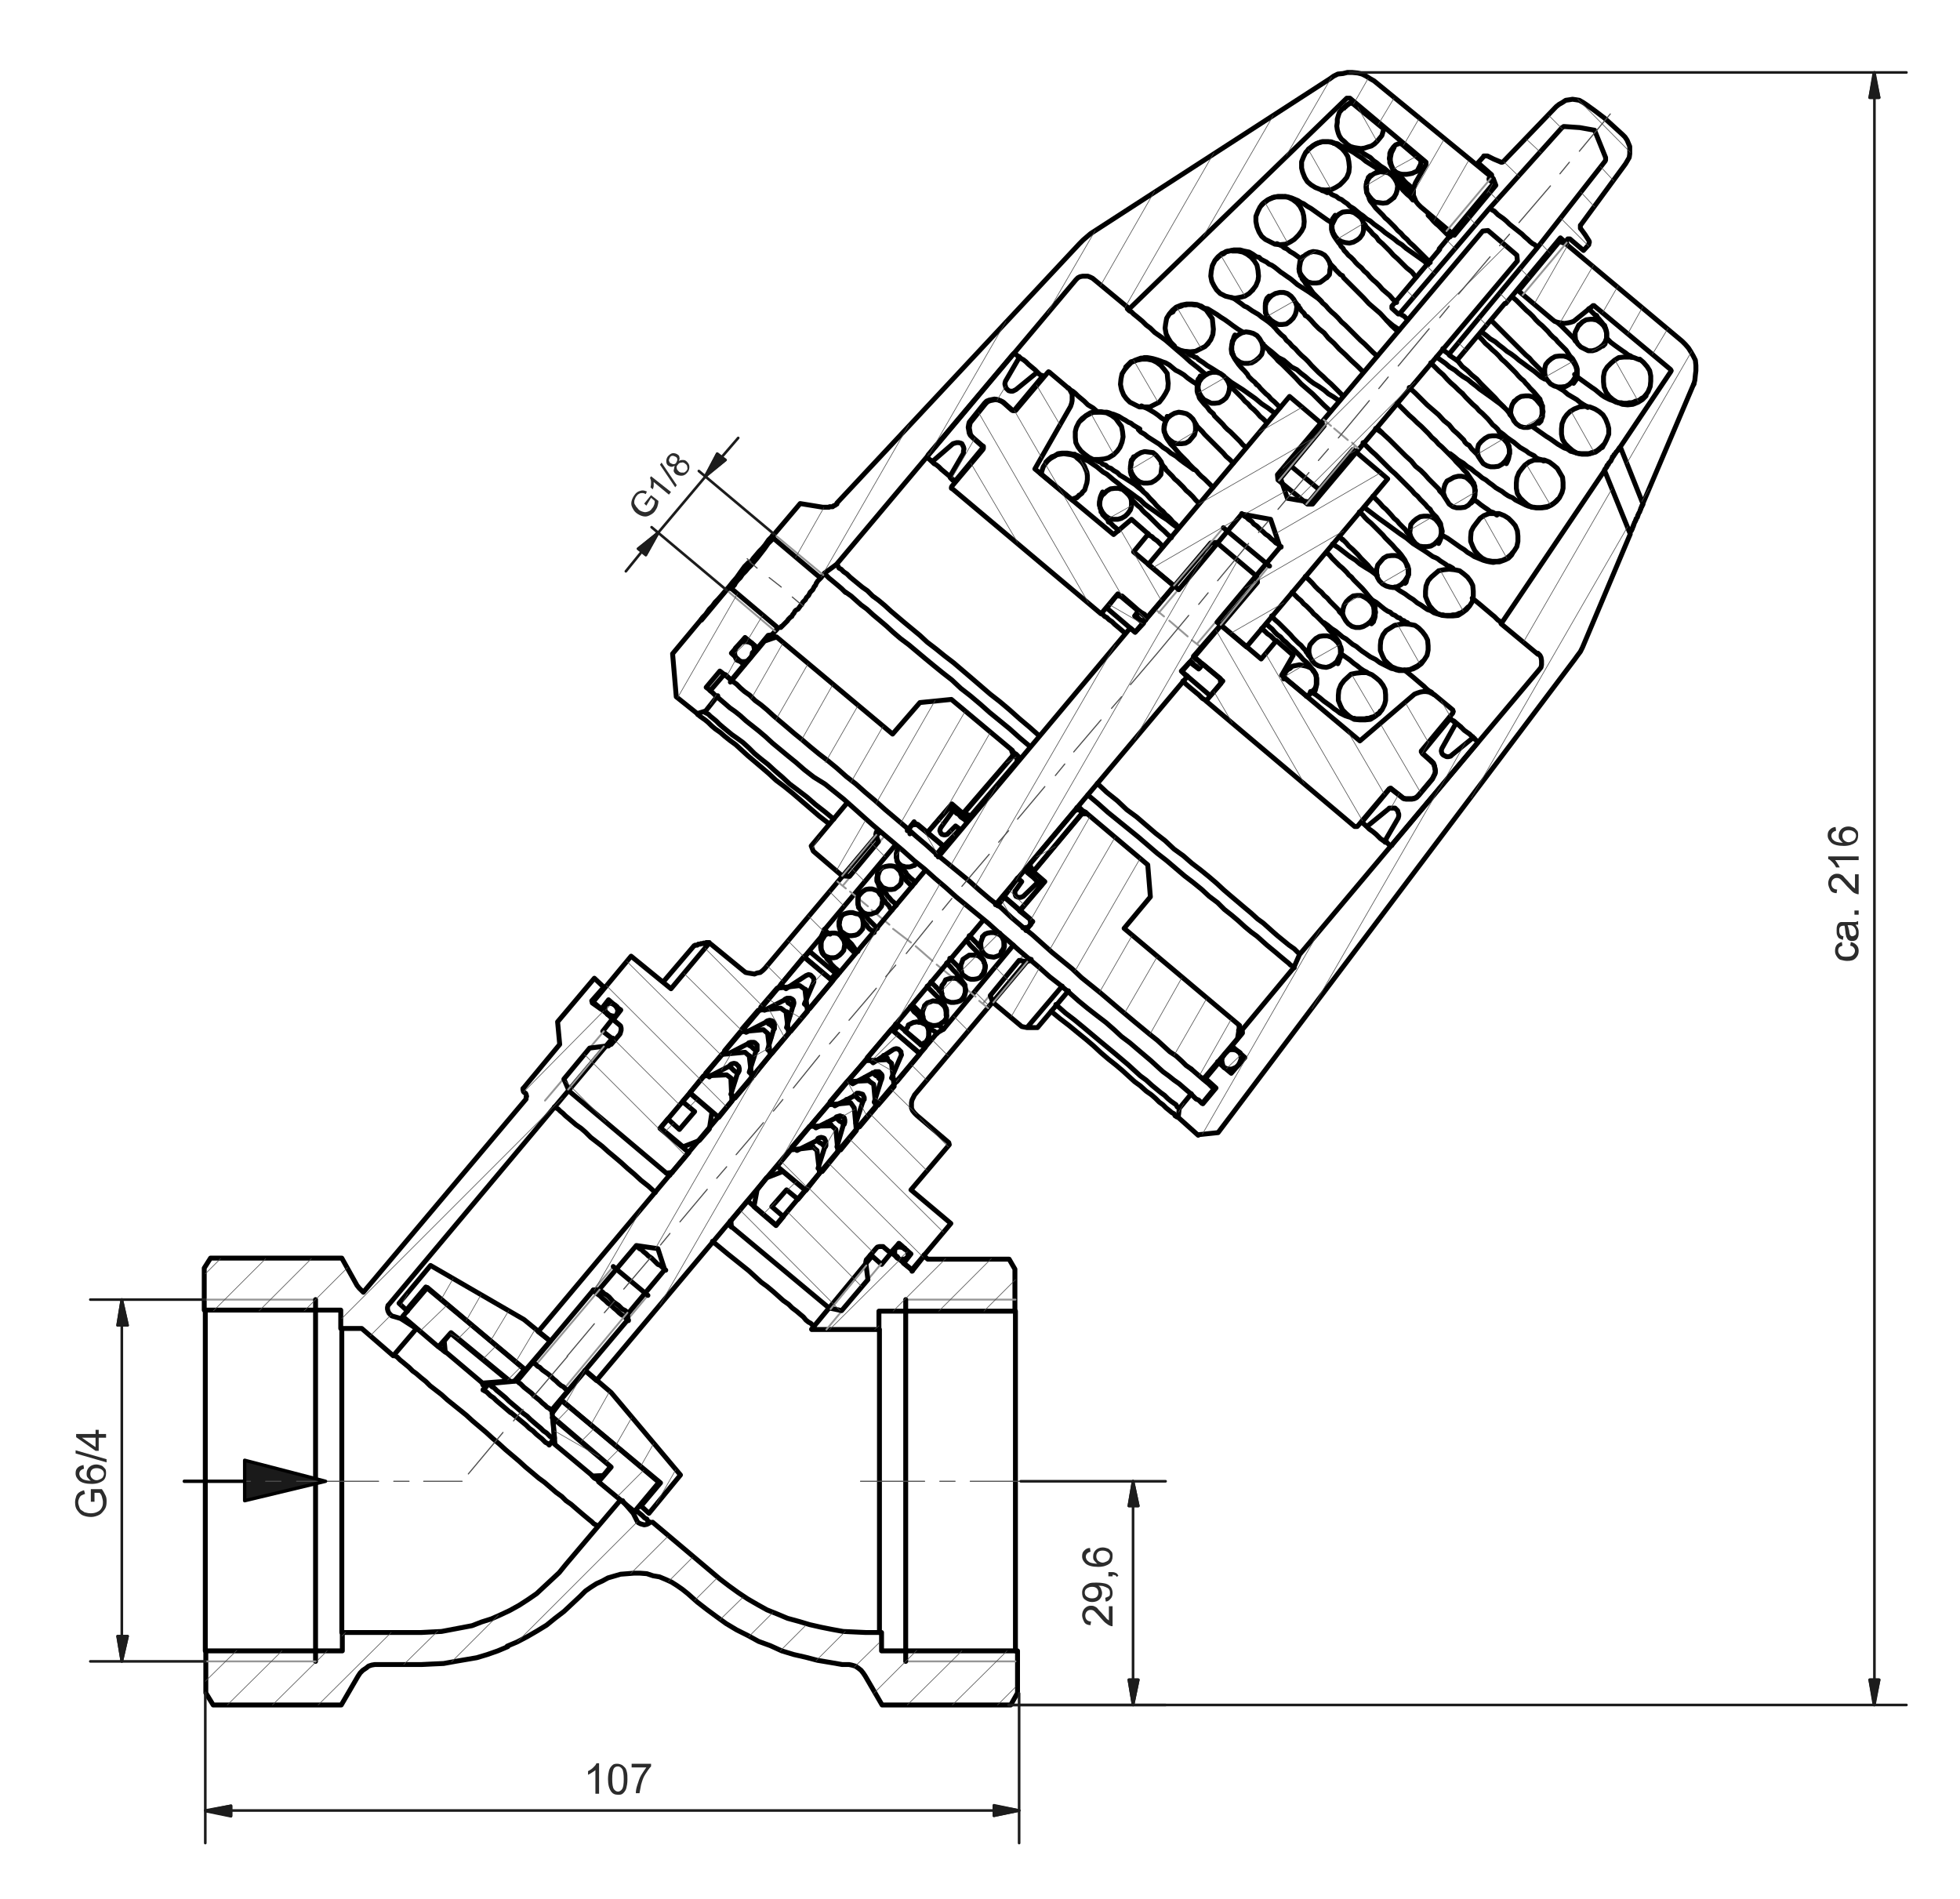 <?xml version="1.0" encoding="utf-8"?>
<!-- Generator: Adobe Illustrator 29.2.1, SVG Export Plug-In . SVG Version: 9.03 Build 55982)  -->
<svg version="1.0" id="Ebene_1" xmlns="http://www.w3.org/2000/svg" xmlns:xlink="http://www.w3.org/1999/xlink" x="0px" y="0px"
	 viewBox="0 0 373.3 361.6" style="enable-background:new 0 0 373.3 361.6;" xml:space="preserve">
<style type="text/css">
	.st0{fill:none;stroke:#000000;stroke-width:0.933;stroke-linecap:round;stroke-linejoin:round;stroke-miterlimit:10;}
	.st1{fill:none;stroke:#969696;stroke-width:0.359;stroke-linecap:round;stroke-linejoin:round;stroke-miterlimit:10;}
	.st2{fill-rule:evenodd;clip-rule:evenodd;fill:#1A1A1A;}
	.st3{fill:none;stroke:#1A1A1A;stroke-width:0.12;stroke-linecap:round;stroke-linejoin:round;stroke-miterlimit:10;}
	.st4{fill:none;stroke:#4D4D4D;stroke-width:0.12;stroke-linecap:round;stroke-linejoin:round;stroke-miterlimit:10;}
	.st5{fill:none;stroke:#4D4D4D;stroke-width:0.215;stroke-linecap:round;stroke-linejoin:round;stroke-miterlimit:10;}
	.st6{fill:#2C2C2C;}
	.st7{fill:none;stroke:#1C1C1C;stroke-width:0.502;stroke-linecap:round;stroke-linejoin:round;stroke-miterlimit:10;}
	.st8{fill-rule:evenodd;clip-rule:evenodd;fill:#1C1C1C;}
	.st9{fill:none;stroke:#000000;stroke-width:0.646;stroke-linecap:round;stroke-linejoin:round;stroke-miterlimit:10;}
</style>
<path class="st0" d="M173.8,242l-4-3.5l-1.9,2.3l-1.8-1.6l-11,13.3l-0.5,0.6 M116.7,194l-4-3.4l2.3-2.6l-1.8-1.7l-7,8.3l0.4,4.3
	l-6.8,8.2l-0.2,0.2v0.2l0.1,0.4l0.2,0.2l0.2,0.1l0.1,0.2l0.1,0.4l-0.1,0.1v0.4l-31,36.8l-0.8-0.8l-0.4-0.5l-2.9-5.2h-25l-1.2,1.9v8
	h26v3.5h4l6,5.2l4.1-4.8l0.1-0.2V253l-0.1-0.2l-0.2-0.1l-2.5-1.6l-1.7-0.5l-0.5-0.5l-0.2-0.4l-0.1-0.4V249l0.1-0.4l0.2-0.2
	l31.3-37.3l11.2-13.3l-1.8-1.4L116.7,194"/>
<path class="st0" d="M123.8,289.9l-0.2,0.2l-0.4,0.2l-0.5,0.1l-0.7-0.2l-0.4-0.2l-0.2-0.2l-0.8-1.6l-1.9-2.2l-0.1-0.2h-0.6l-0.1,0.2
	l-4,4.7l-6.1,7.2l-1.3,1.6l-4.3,4l-1.6,1.1l-1.7,1.1l-1.8,1l-1.7,0.8l-1.8,0.8l-1.9,0.6l-1.8,0.7l-5.8,1.1l-2,0.1l-1.9,0.1h-15v3.5
	h-26v8l1.4,2.3h24.4l3.2-5.5l0.4-0.6l0.5-0.5l0.6-0.4l0.5-0.4l0.6-0.2l0.6-0.1h8.9l2-0.1l2.2-0.1l2.2-0.4l4.1-0.7l2-0.6l2-0.7
	l1.9-0.8 M154.6,253.2h12.8v-3.5h25.9v-8l-1.1-1.9h-15.5l-0.7-0.6l-2.3,2.9"/>
<path class="st0" d="M65.1,253.2v57.7 M39.1,314.4v-64.7 M96.6,313.5l1.9-0.8l1.9-1l1.9-1.1l1.8-1.1l1.6-1.3l1.7-1.3l3.1-2.9l1-1
	l1-0.7l1.1-0.7l1.1-0.5l1.1-0.6l2.4-0.7l1.3-0.1l1.2-0.1h1.2l1.3,0.1l1.2,0.4l1.2,0.2l1.2,0.5l1.1,0.5l1.1,0.7l1,0.7l1,0.8l1.8,1.6
	l1.8,1.4l1.9,1.4l1.8,1.3l2,1.2l2.2,1.1l2,1.1l2.2,0.8l2.2,1l2.3,0.7l2.2,0.5l2.3,0.6l2.4,0.4l2.3,0.4h1.3l0.5,0.1l0.7,0.2l0.6,0.4
	l0.5,0.4l0.4,0.5l0.4,0.6l3.2,5.5h24.5l1.3-2.3v-8h-25.9v-3.5h-3l-4.3-0.2l-2.2-0.4l-2-0.4l-2.2-0.5l-2-0.6l-2.2-0.6l-1.9-0.8
	l-2-0.8l-1.8-1l-1.9-1.1l-1.8-1.2l-1.8-1.3l-1.7-1.3l-12.8-10.8"/>
<line class="st1" x1="60.1" y1="247.5" x2="39.1" y2="247.5"/>
<line class="st0" x1="60.1" y1="247.5" x2="60.1" y2="316.4"/>
<line class="st1" x1="39.1" y1="316.4" x2="60.1" y2="316.4"/>
<path class="st0" d="M165.8,239l0.2,0.1l0.1,0.1 M116.7,197.7L116.7,197.7l0.4,0.4 M124.8,227.1l-1.3-1.2l-1.4-1.1l-1.3-1.2
	l-1.3-1.1l-1.2-1.1l-1.3-1.1l-1.2-1l-1.1-1l-2.2-1.7l-1-1l-0.8-0.7l-1-0.7l-1.4-1.2l-0.6-0.5l-0.5-0.5l-0.5-0.4l-0.4-0.4l-0.4-0.2
	l-0.2-0.1l-0.1-0.1 M155.1,252.6H155l-0.6-0.6l-0.4-0.2l-0.5-0.4l-0.5-0.6l-0.6-0.5l-0.7-0.6l-0.8-0.6l-0.7-0.7l-1-0.7l-1.9-1.7
	l-1.2-1l-1.1-0.8l-2.4-2.2l-4-3.2l-2.9-2.4 M123.8,289.9h-0.1l-0.1-0.1l-0.2-0.1l-0.2-0.4l-0.4-0.2l-0.5-0.5l-0.5-0.4l-0.7-0.6
	 M113.8,290.7h-0.1l-0.1-0.2l-0.1-0.1l-0.4-0.2l-0.4-0.4l-0.5-0.4l-1.2-1l-1.4-1.2l-0.8-0.7l-1-0.7L107,285l-1.1-0.8l-2.2-1.9
	l-1.1-0.8l-1.3-1.1l-1.2-1l-1.2-1.1l-2.6-2.2l-1.2-1.1l-1.3-1.1l-1.2-1.1l-2.6-2.2l-1.2-1.1l-3.6-2.9l-1.1-1l-2.2-1.7l-0.8-0.8
	l-1-0.8l-0.8-0.7l-0.7-0.5l-0.7-0.7l-1.2-1l-0.5-0.4l-0.6-0.6l-0.2-0.1l-0.1-0.1h-0.1"/>
<path class="st1" d="M157.4,253.2l10.4-12.5 M115,196.4l-11.2,13.2"/>
<path class="st0" d="M193.4,249.7v64.7 M167.5,310.9v-57.7 M176,239l0.1,0.1 M115,188h0.2 M116.8,194.1l-0.1-0.1 M169.9,238.5h-0.1"
	/>
<path class="st1" d="M172.5,316.4h20.9 M193.4,247.5h-20.9"/>
<path class="st0" d="M139.3,233.7v-0.1 M135.1,179.6v-0.1h-0.6l-0.1,0.1H134l-0.1,0.1h-0.4l-0.1,0.1H133l-0.2,0.2h-0.4l-0.1,0.1
	h-0.1l-5.8,6.8 M167.5,158.5l-21.8,25.9l-0.4,0.4l-0.5,0.4l-0.6,0.1l-0.5,0.2l-1.2-0.2l-0.5-0.1l-0.5-0.4l-6.1-5l-0.4-0.1l-7.2,8.6
	l-7.6-6.2l-7.4,8.9l1.7,1.2l1.4-1.8l2.3,2l-1.4,1.8l1.2,1l0.2,0.2l0.1,0.4v0.4l-0.2,0.7l-1.7,2l-0.4,0.1l-0.1,0.2h-0.4l-3.2,0.4
	l-4.9,5.9l1,2.3l18.5,15.6l1.1-0.1l3.2-3.8l-5.5-4.6l30.7-36.5l0.6-1.3l13.4-16 M193,180L179.7,196l-1.2,0.7l-30.7,36.6l-5.4-4.6
	l-3.2,3.8l0.1,1.1l18.6,15.5l2.4,0.5l5-5.9l-0.4-3.2v-0.2l0.1-0.4l0.2-0.2l1.7-2l0.2-0.2l0.4-0.1h0.7l0.2,0.2l1.2,1l1.6-1.8l2.3,2
	l-1.4,1.8l1.6,1.2l7.4-8.8l-7.6-6.4l7.3-8.6l-0.1-0.4l-6.1-5.2l-0.4-0.4l-0.4-0.5l-0.2-0.5V210l0.1-0.5l0.5-1l21.8-25.9
	 M172.5,316.4v-68.9"/>
<path class="st0" d="M128,223.3v-0.1 M139.2,232.6L139.2,232.6l-0.1-0.1 M131.2,219.4v-0.1 M142.4,228.8v-0.1 M156.8,178.6l-0.1-0.2
	h-0.1l-0.1-0.1 M178.5,196.8h-0.1v-0.1l-0.2-0.1l-0.2-0.2l-0.4-0.2l-0.7-0.7l-0.6-0.4 M158.1,177.9l-0.4-0.2L157,177 M179.7,196
	l-0.1-0.1h-0.1l-0.1-0.2l-0.7-0.5 M127.6,223.8l-0.4-0.1l-0.1-0.2l-0.2-0.1 M139.3,233.6l-0.1-0.1l-0.2-0.1l-0.2-0.2"/>
<path class="st1" d="M158.2,249.3l6.8-8.3 M115,199.3l-6.8,8.2 M161.1,169.2l-1.6-1.3 M165.3,172.6l-3.4-2.8 M169.4,176.1l-3.4-2.8
	 M173.5,179.5l-3.4-2.6 M177.6,183l-3.2-2.8 M181.6,186.3l-3.2-2.6 M185.8,189.8l-3.4-2.8 M188.2,192l-1.7-1.4 M168.4,159.3
	l-7.9,9.4 M187.3,191l7.9-9.4"/>
<path class="st0" d="M121.2,237.2v0.1h0.1l0.5,0.5l0.4,0.2l0.4,0.4l0.5,0.4l0.4,0.4l0.6,0.4l1.2,1.2l0.5,0.2l0.4,0.4l0.2,0.1
	l0.4,0.4 M114.1,245.6l7.1-8.4l4.1,0.6l1.3,4l-7.1,8.5 M176.2,165.8l-73.7,87.8l2.3,1.8 M189.6,172.3L226,129l0.1-0.2v-0.1h-0.2
	l-0.8-0.8l14.4-17l-0.1-1.1l-7.7-6.5l-1.1,0.1l-14.4,17l-0.8-0.7h-0.2l-0.1,0.1l-36.4,43.4 M111.4,261l2.2,1.9l73.7-87.7"/>
<path class="st1" d="M116.8,241.2l-12,14.3 M111.4,261l12-14.3"/>
<line class="st0" x1="116.8" y1="241.2" x2="123.4" y2="246.7"/>
<path class="st1" d="M221.7,117.4L220,116 M226.2,121.2l-3.5-3 M228.8,123.3l-1.8-1.4 M228,122.6l11.2-13.2 M231.9,103.4l-11.2,13.3
	"/>
<path class="st0" d="M209,78.4l-0.8-0.7l-1-0.6l-0.7-0.7l-1.2-1l-0.5-0.5l-0.5-0.4l-0.4-0.2 M273.2,132.3h-0.1l-0.5-0.5l-0.4-0.2
	l-0.5-0.4l-0.5-0.5l-0.6-0.5l-1.4-1.2l-1.7-1.4 M214.3,120.6l-1.4-1.2l-0.6-0.5l-0.5-0.5l-0.6-0.4l-0.4-0.4l-0.4-0.2l-0.6-0.6
	 M229.8,133.5h-0.1l-0.2-0.2L229,133l-0.7-0.7l-0.5-0.4l-1.2-1l-0.7-0.6l-0.6-0.6 M240.2,125.5l-7.7-6.5l-5.2,6l5.6,4.7l-3.2,3.8
	l28.3,23.9h0.5l0.1-0.1l6-7.1h0.1l0.1-0.1h0.1l0.1,0.1l1.8,1.4l0.5,0.4l0.5,0.1h1.1l0.5-0.1l0.4-0.2l0.4-0.4l2.6-3.1l0.5-1l0.1-0.5
	l-0.2-1l-0.2-0.5l-0.4-0.4l-1.8-1.6l-0.1-0.1v-0.2l0.1-0.1l5.9-7.1v-0.1l0.1-0.2l-0.1-0.1v-0.2l-3.5-2.9l-1-0.5l-0.6-0.1h-0.5
	l-0.6,0.1l-0.6,0.2l-0.5,0.2l-10.4,8.9l-14.9-12.5l2.2-3.8l-3.2-2.8L240.2,125.5 M223.6,111.6l-7.7-6.5l2.8-3.4l-3.2-2.8l-3.4,2.9
	l-15-12.5l6.8-11.9l0.2-0.6l0.1-0.5v-1.2l-0.5-1l-0.5-0.4L200,71l-0.1-0.1l-0.2-0.1l-0.2,0.2l-6,7.1l-0.1,0.1h-0.5l-1.8-1.6
	l-0.4-0.2l-0.5-0.2l-0.6-0.1l-1,0.2l-0.5,0.2l-0.4,0.4l-2.5,3.1l-0.4,0.5l-0.1,0.4l-0.1,0.6l0.1,0.5l0.1,0.6l0.2,0.4l0.4,0.4
	l1.8,1.6h0.1v0.4l-0.1,0.2l-5.9,7l-0.1,0.2V93l0.2,0.1l28.3,23.8l3.2-3.8l5.5,4.6L223.6,111.6"/>
<path class="st0" d="M114,282.1L114,282.1l-0.1-0.2 M98,263l1.9-2.2l-18.5-15.6 M81.4,245.2l-4.7,5.5l6.8,5.8l2.3-2.6l11.2,9.2
	 M105.2,270l11.2,9.4l-2.4,2.8l7,5.8 M120.9,287.8l4.6-5.5L107,266.7l-1.8,2.4 M92.6,264.1l-0.4-0.2l-0.2-0.1v-0.2h-0.1
	 M105.7,275.1V275h-0.1l-0.5-0.5 M112.9,281.1l2-0.1l1.4-1.7l-11-9.4l0.4,5.2L112.9,281.1 M84.6,255.4l0.2,2l7.1,6l5.2-0.4
	l-11.2-9.2L84.6,255.4 M221.5,104.1l-1.1-1.1l-0.6-0.4l-0.4-0.4l-0.4-0.2l-0.4-0.4 M243.1,122.1H243l-1-1l-0.6-0.4l-0.5-0.5
	l-0.6-0.5 M204,74.4l-0.5-0.5h-0.1"/>
<path class="st0" d="M184.5,156l-0.2-0.4l-0.2-0.2l-0.2-0.1l-0.1-0.2h-0.2 M196.8,166h-0.1l-0.4-0.4l-0.4-0.2l-0.2-0.2 M194.2,144.3
	l-0.7-0.7l-0.4-0.2l-0.1-0.2l-0.2-0.1h-0.1v-0.1 M207.1,155l-0.1-0.1h-0.1l-0.1-0.2l-0.2-0.1l-0.4-0.2l-0.7-0.7 M195.7,195.7h1.9
	l5.9-7 M172.8,158.2l1.3-1.7 M161.1,153.2l-6.6,7.9l0.4,1l5.5,4.7l1.4,0.1l5.5-6.6l-0.5-1.4l0.1-0.4l0.1-0.2 M174.1,156.6l2.5,2
	l4.7-5.5l2.2,1.9l9.4-11l-0.1-1.1l-11.6-9.7l-6,0.6l-5.2,6l-22.1-18.5l-2.3,0.8l-6.5,7.8 M229.2,205.5l6.5-7.7l0.4-2.5l-22-18.5l5-6
	l-0.5-6.1l-11.5-9.7H206l-9.2,11l2.2,1.9l-4.7,5.5 M196.4,182.7L196,183l-0.4,0.1h-0.4l-1.1-0.2l-5.5,6.7l0.5,1.3l5.5,4.6l1,0.2
	l6.7-7.9 M194.2,173.5l2.5,2l-1.3,1.7 M84.8,257.5l-0.5-0.4l-0.2-0.2l-0.2-0.1l-0.2-0.2 M113.8,281.8l-0.2-0.1l-0.4-0.2l-0.4-0.4"/>
<path class="st1" d="M189.2,190.9l6.5-7.8 M166.9,159l-6.5,7.8"/>
<path class="st0" d="M140.5,204.3l-1.3,4.1l0.8,0.7l3.2-3.8l-0.5-4.2l-0.8-0.7l-4.4,0.4l-3.1,3.6l0.7,0.7 M151.8,219.1l3.8-1.9
	l0.2-0.4l0.2-0.1l0.4-0.1l0.4,0.1l0.2,0.1l0.2,0.4l0.1,0.4v0.6l-0.2,0.2l-1.3,4.1l0.8,0.6l3-3.7l-0.4-4.3l-0.8-0.7l-4.2,0.1l-3.4,4
	L151.8,219.1 M154.2,217.9l0.2,0.1l0.4,0.4h0.1v0.1 M139.2,205.3L139.2,205.3l0.7,0.7 M150.6,219L150.6,219 M139.4,209.7
	L139.4,209.7 M138.4,204.7l-4.4,0.2l-2.6,3.2l5.5,4.7l2.5-3.1l-0.2-4.4L138.4,204.7 M156.1,223.4l-0.5-4.3l-0.7-0.6l-4.3,0.5
	l-2.6,3.1l5.5,4.6L156.1,223.4 M147.8,233.4l1.4-1.7l-2.2-1.9l2.8-3.2l2.2,1.8l1.4-1.7l-4.3-3.6l-3.1,1.2l-1.8,2.3l-0.6,3.2
	L147.8,233.4 M127.2,213.1l-1.4,1.7l4.3,3.6l3.1-1.2l1.9-2.2l0.5-3.2l-4.2-3.6l-1.4,1.6l2.3,1.9l-2.9,3.4L127.2,213.1 M194.1,144.6
	l-0.2-0.1l-0.2-0.2h-0.1v-0.1 M205.6,154.3L205.6,154.3l-0.5-0.5 M195.9,165l0.1,0.1l0.2,0.1l0.1,0.1 M184.3,155.2h0.1l0.4,0.4
	 M196.3,164.4l-0.1,0.2v0.2l0.2,0.5l0.6,0.5l9.2-11l-0.6-0.5l-0.2-0.1h-0.2l-0.5,0.2L196.3,164.4 M184.3,155.2h0.2l0.2,0.1l0.4-0.1
	l0.1-0.2l8.4-9.8l0.1-0.2v-0.6l-0.2-0.2l-0.5-0.4l-9.4,10.9L184.3,155.2 M194.8,176.7l1-0.1l0.5-0.5l-0.1-1.1l-4.9-4.2l-1.3,1.7
	 M178.3,162.8l1.4-1.7l-4.9-4.1l-1.1,0.1l-0.5,0.6 M173.2,157.8l0.1,1"/>
<path class="st0" d="M164.7,205.2l0.5,0.5h0.1 M149.8,192.7h0.1l0.6,0.6 M147.4,195.9l-1.2,4l0.8,0.7l3.2-3.8l-0.5-4.1l-1-0.7
	l-4.3,0.4l-3.1,3.6l0.8,0.6l3.7-1.9l0.2-0.2l0.2-0.1l0.4-0.1l0.4,0.1l0.2,0.1l0.2,0.2l0.1,0.4v0.4l-0.1,0.4L147.4,195.9 M159,210.6
	l3.7-1.9l0.5-0.5h0.4l0.7,0.2l0.1,0.2l0.2,0.4v0.4l-0.2,0.2l-1.4,4.3l0.7,0.7l3.1-3.7l-0.4-4.4l-1-0.7l-4.1,0.2l-3.2,3.8L159,210.6
	 M155.6,217.2l0.5,0.4l0.4,0.2l0.6,0.6h0.1 M138.8,203.1h0.1l0.1,0.1l0.2,0.1l0.6,0.6l0.6,0.4 M157.6,213.7l0.2,0.2l0.2,0.1l0.2,0.2
	h0.1 M142.8,201.1v0.1l0.2,0.1l0.1,0.1l0.4,0.2 M135.1,205l3.7-1.9l0.4-0.4l0.2-0.1l0.4-0.1l0.4,0.1l0.5,0.5l0.1,0.4v0.4l-0.1,0.2
	l-0.1,0.2"/>
<path class="st0" d="M166.2,204.3l0.6,0.5 M149.5,190.4h0.1l0.1,0.1l0.2,0.1l0.2,0.4l0.4,0.2l0.5,0.5 M168.3,201l0.4,0.4l0.2,0.1
	h0.1v0.1 M153.4,188.4v0.1h0.1l0.5,0.5 M151,191.7l-1.2,4l0.8,0.7l3.2-3.8l-0.5-4.2l-1-0.7l-4.3,0.5l-3.1,3.6l0.7,0.6l3.7-1.9
	l0.2-0.2l0.4-0.2h0.6l0.4,0.2l0.2,0.2l0.1,0.4v0.2l-0.1,0.4L151,191.7 M162.4,206.4l3.7-2l0.4-0.1l0.2-0.2h0.7l0.5,0.5l0.1,0.2v0.4
	l-0.1,0.4l-0.1,0.2l-1.3,4.1l0.7,0.6l3.1-3.6l-0.5-4.4l-0.8-0.7l-4.1,0.2l-3.4,3.8L162.4,206.4 M159.2,212.8l0.7,0.7l0.4,0.2
	l0.2,0.2h0.1v0.1 M142.4,198.8v0.1h0.2l0.1,0.2l0.4,0.2l0.4,0.4l0.5,0.4 M161.2,209.4l0.2,0.2l0.2,0.1l0.1,0.2h0.1 M146.2,196.9
	L146.2,196.9l0.1,0.1l0.2,0.1l0.4,0.4 M144,200.1l-1.3,4.1l0.8,0.7l3.2-4l-0.5-4.1l-0.8-0.7l-4.4,0.4l-3,3.6l0.7,0.6l3.7-1.9
	l0.2-0.2l0.4-0.1h0.6l0.2,0.1l0.4,0.4v1L144,200.1 M155.4,214.8l3.8-1.9l0.1-0.2l0.7-0.2l0.2,0.1l0.4,0.1l0.2,0.2l0.1,0.4v0.4
	l-0.1,0.4l-0.2,0.2l-1.2,4.1l0.7,0.6l3-3.7l-0.4-4.3L162,210l-4.2,0.4l-3.2,3.7L155.4,214.8 M162.7,208.6l0.5,0.4l0.4,0.4l0.4,0.2
	l0.1,0.1l0.2,0.1v0.1 M146,194.6L146,194.6l0.4,0.4l0.4,0.2l0.7,0.7 M165.3,205.6l0.1,0.1"/>
<path class="st0" d="M191,170.7l0.1,0.1 M179.7,161.2L179.7,161.2l0.1,0.1h0.1 M176.6,158.6l3.1,2.6l2.5-2.6l0.6-0.7l-0.8-0.6
	l-1.6,1.6l-0.4,0.1h-0.2l-0.4-0.1l-0.2-0.2l-0.2-0.5l0.1-0.4l0.1-0.2l2.3-3.2l-0.7-0.6L176.6,158.6 M191.2,170.8l3,2.6l4.2-4.9
	l-0.6-0.6l-2.9,2.8l-0.5,0.2h-0.4l-0.5-0.2l-0.1-0.2l-0.1-0.4v-0.4l0.1-0.1l1.2-1.7l-0.8-0.7l-0.5,0.7L191.2,170.8 M154.2,192.1
	l4.4-5.3l-5.5-4.6l-4.4,5.3l1,0.8l3.8-2.5l0.5-0.2l0.4,0.1l0.5,0.5l0.1,0.2v0.6l-1.8,4.2L154.2,192.1 M169.8,196l-4.6,5.4l1.1,1
	l3.8-2.5l0.2-0.1l0.4-0.1l0.4,0.1l0.5,0.5v0.2l0.1,0.4l-0.1,0.2l-1.8,4.2l1,0.7l4.4-5.3L169.8,196 M166.8,204.8l0.4,0.2l0.2,0.4
	l0.2,0.1l0.1,0.1h0.1"/>
<path class="st0" d="M264,159.9v0.4l0.7,0.7h0.4l0.1-0.2l16.1-19.2l0.1-0.1v-0.2l-0.1-0.2l-0.5-0.4l-0.2-0.1h-0.2l-0.1,0.1l-3.8,3.1
	l-0.2,0.2l-0.4,0.1h-0.4l-0.2-0.1l-0.4-0.2l-0.2-0.2l-0.1-0.2l-0.1-0.4l0.1-0.4l0.1-0.2l2.4-4.3l0.1-0.2l-0.1-0.2v-0.1l-0.6-0.5
	h-0.5l-0.1,0.1l-4.9,6l-0.1,0.1v0.2l0.1,0.1l1.8,1.6 M177.3,87.7l0.2,0.1h0.1l0.2-0.1l3.7-3.2l0.7-0.2h0.4l0.4,0.1l0.2,0.1l0.2,0.4
	l0.1,0.2l0.1,0.4l-0.1,0.4v0.4l-2.5,4.3l-0.1,0.1l0.1,0.2v0.1l0.5,0.5l0.2,0.1h0.1l0.2-0.1l0.1-0.1l4.9-5.9l0.1-0.2v-0.4h-0.1
	l-1.8-1.6l-0.4-0.4l-0.2-0.4l-0.1-0.6l-0.1-0.5l0.1-0.6l0.1-0.4l0.4-0.5l2.5-3.1l0.4-0.4l0.5-0.2l1-0.2l0.6,0.1l0.5,0.2l0.4,0.2
	l1.8,1.6h0.5l0.1-0.1l5-6l0.1-0.1v-0.1l-0.1-0.2v-0.1l-0.6-0.4l-0.1-0.1h-0.2l-0.1,0.1l-3.8,3.1l-0.4,0.2l-0.2,0.1h-0.4l-0.4-0.1
	l-0.5-0.5l-0.2-0.7V73l0.1-0.4l2.5-4.3V68l-0.6-0.6h-0.1l-0.2-0.1l-0.2,0.2l-16.1,19.1l-0.1,0.2v0.4l0.1,0.1L177.3,87.7
	 M195.2,165.7l0.5,0.5l0.6,0.5l0.5,0.4l0.8,0.8h0.1l0.1,0.1 M181.5,154.3L181.5,154.3l0.1,0.1l0.2,0.1l0.4,0.4l0.4,0.2l0.4,0.5
	l0.6,0.4l0.6,0.5 M191.1,170.8h0.1"/>
<path class="st0" d="M280.8,140.6h-0.1l-0.1-0.1l-0.1-0.2l-0.2-0.1l-0.4-0.4l-1-0.7l-0.6-0.6 M198.8,71.7l-0.2-0.1l-0.1-0.1
	 M276.3,136.9L276.3,136.9l-0.1-0.1l-0.2-0.1 M272.6,145l0.4,0.4l0.2,0.5l0.2,1l-0.1,0.5l-0.5,1l-2.6,3.1l-0.4,0.4l-0.4,0.2
	l-0.5,0.1h-1.1l-0.5-0.1l-0.5-0.4l-1.8-1.4l-0.1-0.1h-0.1l-0.1,0.1h-0.1l-5,6l-0.1,0.1v0.1l0.1,0.2v0.1l0.5,0.4l0.2,0.1h0.1l0.2-0.1
	l3.8-3.1l0.2-0.2h1.1l0.5,0.5l0.1,0.4l0.1,0.2v0.4l-0.1,0.4l-2.5,4.3"/>
<path class="st0" d="M236.5,97.8l0.1,0.1V98l0.2,0.1l0.2,0.2l0.4,0.2l0.4,0.4l0.6,0.4l0.4,0.5l0.6,0.4l0.5,0.5l0.6,0.5l0.5,0.5
	l0.6,0.4l0.5,0.5l0.5,0.4l0.4,0.4l0.4,0.2l0.5,0.5h0.1v0.1 M237.4,123.2l26.9-32l-6.6-5.6l-8.4,10l-4.1-0.7l-1.3-3.8l8.3-10
	l-6.6-5.6l-26.9,32l5.8,4.8l12-14.4l5.5,1l1.8,5.3l-12,14.3L237.4,123.2 M259.4,156.4l0.1,0.2l0.1,0.1 M181.6,91.4h0.1l0.2,0.2
	 M260.1,157.2l0.7,0.7l0.7,0.5l0.6,0.5l0.8,0.8l0.7,0.5l0.2,0.1v0.1h0.1 M177.3,87.7L177.3,87.7l0.6,0.6l0.4,0.2l0.5,0.4l0.5,0.5
	l1.2,1l0.7,0.6 M197.8,71.1l-0.7-0.7l-1.2-1l-0.5-0.5l-0.5-0.4l-0.4-0.2l-0.2-0.2l-0.2-0.1v-0.1H194 M278.2,138.4l-0.6-0.5l-0.7-0.6
	"/>
<path class="st1" d="M233,100.5l-9.4,11 M232.5,119l9.2-11.2"/>
<line class="st0" x1="233" y1="100.5" x2="241.8" y2="107.8"/>
<line class="st1" x1="251.8" y1="93.7" x2="258.3" y2="86"/>
<line class="st0" x1="251.8" y1="93.7" x2="245.2" y2="88.2"/>
<line class="st1" x1="251.7" y1="80.5" x2="245.2" y2="88.2"/>
<path class="st0" d="M243.3,90.4l0.1,1L249,96h1l39-46.3l-0.1-1.1l-5.5-4.7l-1,0.1L243.3,90.4 M232.5,130.2l-0.1-1l-3.4-2.8l-0.7,1
	l-1.7-1.3l-1.6,1.7l5.5,4.7L232.5,130.2 M213.7,113.5h-1.1l-1.8,2.3l5.4,4.6l1.6-1.7l-1.7-1.4l0.8-1L213.7,113.5"/>
<path class="st1" d="M257.5,84.3l1.2,1.1 M254.1,81.6l2.6,2.2 M252.1,79.9l1.4,1.2 M248.8,96l9.2-11 M252.8,80.5l-9.2,11"/>
<path class="st0" d="M176.1,191.6l-0.2,0.5l-0.2,0.6v0.5l0.1,0.6l0.2,0.6l0.5,0.5l0.5,0.2l0.6,0.2h0.5l0.7-0.1l1-0.7l0.4-0.5
	l0.1-0.6 M283.9,39.8h0.1l0.2,0.2l0.4,0.2l0.7,0.7l1,0.7l0.6,0.5l0.6,0.6l2.4,1.9l0.5,0.5l0.6,0.5l0.4,0.4l0.5,0.4l0.4,0.2l0.2,0.2
	l0.1,0.2h0.2v0.1 M274.8,66.4l0.4,0.5l0.7,0.5l0.1,0.2h0.2v0.1 M266.6,59.7L266.6,59.7l0.2,0.1L267,60l0.4,0.2l0.7,0.7 M305.8,30
	v0.5l-0.1,0.2l-13,16.6l-16.6,20l-0.1,0.1v0.2l0.1,0.1l1.2,0.8l0.1,0.1h0.1l0.1-0.1l9-10.7h0.2l10.3-12.4l0.1-0.1l0.1,0.1l0.7,0.6
	h0.2l0.4-0.5h0.4l2.6,2.2l1-1.1v-0.2l0.1-0.2V46l-0.1-0.2l-0.7-1.1l-0.8-1.1l-0.1-0.1v-0.6l0.1-0.1l8.5-11.6l0.7-1.2l0.1-0.7v-1.4
	l-0.5-1.2l-0.4-0.6l-0.5-0.5l-3.4-3.1l-1.7-1.3l-1.8-1.3l-0.6-0.4l-0.7-0.4l-0.6-0.1l-0.7-0.1l-0.6,0.1l-0.7,0.1l-0.6,0.4l-0.7,0.4
	l-0.5,0.4l-10,10.4l-0.1,0.1l-0.2,0.1h-0.2l-0.2-0.1l-1.2-0.5l-1.2-0.6h-0.7l-0.1,0.2l-1,1.1l2.5,2.2l0.1,0.1v0.2l-0.5,0.5v0.2
	l0.8,0.6l0.1,0.1l-0.1,0.1l-10.3,12.4l0.1,0.1l-9.1,10.8v0.4l1.2,1.1h0.2l0.1-0.1l16.9-19.8l14-15.6l0.2-0.1l0.1-0.1h0.2l2.9,0.2
	l2.8,0.5L305.8,30"/>
<path class="st0" d="M187.2,178.4l-0.2,0.5l-0.2,0.6v0.6l0.1,0.6l0.2,0.5l0.4,0.5l0.6,0.4l0.5,0.1l0.7,0.1l0.6-0.2l0.5-0.2l0.7-1
	l0.2-0.6v-0.5l-0.1-0.6l-0.2-0.6 M163.9,177.4l0.4-0.5l0.1-0.6v-0.6l-0.1-0.6l-0.2-0.5l-0.5-0.5L163,174l-0.6-0.2h-0.6l-0.5,0.1
	l-0.6,0.2l-0.5,0.4L160,175l-0.2,0.5v0.7l0.1,0.6l0.2,0.5l1,0.7l0.6,0.2h0.5l0.7-0.1l0.5-0.2L163.9,177.4 M180.2,193.4v-0.6
	l-0.1-0.6l-0.2-0.5l-0.5-0.5l-0.5-0.4l-1.2-0.2l-0.5,0.2l-0.6,0.2l-0.5,0.5"/>
<path class="st0" d="M175.4,199l0.1-0.1h0.2l0.1-0.1h0.1l0.1-0.1v-0.1h0.1 M156.8,178.6l-0.4,0.6l-0.1,0.6v0.6l0.1,0.5l0.2,0.6
	l0.4,0.5l0.5,0.2l0.6,0.2h0.7l0.5-0.1l0.6-0.4l0.4-0.4l0.4-0.5l0.2-1.2l-0.1-0.6l-0.7-1l-0.5-0.4l-0.6-0.1h-0.6l-0.6,0.1l-0.6,0.2
	L156.8,178.6 M176.5,198.3l0.1-0.2l0.2-0.4l0.1-0.4v-1.1l-0.1-0.2l-0.1-0.4l-0.2-0.4l-0.2-0.1L176,195l-0.4-0.2l-0.2-0.1H175
	l-0.4-0.1l-0.4,0.1H174l-0.4,0.2l-0.2,0.1l-0.4,0.2l-0.1,0.4l-0.2,0.2l-0.1,0.4l-0.1,0.2 M171.2,168.7l0.4-0.5l0.2-1.2l-0.2-0.6
	l-0.2-0.5l-0.5-0.5l-0.5-0.4l-0.6-0.1h-0.5l-0.6,0.1l-0.6,0.2l-0.5,0.5l-0.2,0.5l-0.2,0.6v0.6l0.1,0.5l0.4,0.6l0.4,0.5l0.5,0.2
	l0.6,0.2h0.6l0.6-0.1L171.2,168.7 M183.4,182.7l-0.2,0.6l-0.2,0.5v0.6l0.1,0.6l0.2,0.6l1,0.7l0.6,0.2h0.6l0.6-0.1l0.5-0.2l0.5-0.5
	l0.4-0.5l0.1-0.6l0.1-0.6l-0.2-0.6l-0.2-0.5l-0.5-0.5l-0.5-0.4l-0.6-0.1h-1.1l-0.6,0.4L183.4,182.7 M171.2,161.6l-0.2,0.2l-0.1,0.2
	l-0.1,0.4v1.1l0.1,0.4v0.2l0.2,0.2l0.1,0.2l0.2,0.1l0.2,0.2l0.2,0.1l0.4,0.1l0.2,0.1h0.8l0.4-0.1l0.2-0.1l0.4-0.1l0.1-0.2l0.2-0.1
	 M190.9,178.5l-0.5-0.5l-0.5-0.2l-0.6-0.2h-0.6l-0.6,0.1l-0.5,0.2l-0.5,0.5"/>
<path class="st0" d="M167.5,173.1l0.4-0.5l0.1-0.6l0.1-0.6l-0.1-0.6l-0.4-0.5l-0.4-0.6l-0.5-0.2l-0.6-0.2h-0.6l-0.6,0.1l-0.6,0.4
	l-0.4,0.4l-0.4,0.5l-0.1,0.6v0.6l0.1,0.6l0.2,0.5l0.4,0.5l0.5,0.4l0.6,0.2h0.7l0.5-0.2l0.6-0.2L167.5,173.1 M179.8,187.2l-0.4,0.5
	l-0.1,0.6v0.6l0.1,0.6l0.2,0.5l0.4,0.5l0.5,0.2l0.6,0.2h0.6l0.6-0.1l0.6-0.2l0.4-0.4l0.4-0.6l0.1-0.5l0.1-0.6l-0.1-0.7l-0.4-0.5
	l-0.4-0.4l-0.5-0.4l-0.6-0.2h-0.6l-0.6,0.1l-0.6,0.2L179.8,187.2 M172.4,196.4l3,2.6 M176.2,198.6L176.2,198.6l0.1-0.1h0.1v-0.1"/>
<path class="st0" d="M179.4,189.2l-0.6-0.6l-0.1-0.2l-0.4-0.4 M180.3,183.4l0.8,0.8l0.4,0.5l0.7,0.7l0.2,0.4l0.5,0.5l0.4,0.6
	l0.5,0.7v0.5l0.1,0.4v0.4l-0.1,0.4l-0.1,0.2l-0.1,0.4l-0.2,0.4 M168,171l0.2,0.2l0.1,0.2l0.2,0.1l0.2,0.4l0.6,0.6l0.2,0.4l0.4,0.4
	 M170.7,172.4l-0.4-0.5l-0.5-0.4l-0.4-0.5l-0.4-0.4l-0.2-0.4l-0.4-0.2l-0.5-0.7l-0.5-0.5l-0.1-0.4l-0.2-0.4V168l-0.1-0.2v-0.6
	l0.1-0.4v-0.4l0.2-0.4l0.1-0.2 M183.1,184.9l-0.4-0.4l-0.2-0.4l-1.6-1.6 M184,179.1l0.4,0.4l0.4,0.5l1.4,1.4l0.1,0.2l0.4,0.4
	l0.4,0.6l0.2,0.2l0.1,0.5l0.1,0.1l0.1,0.4v0.6l-0.4,1.1l-0.2,0.2 M171.7,166.6l0.1,0.1l0.1,0.2l0.2,0.2l0.4,0.2l0.1,0.4l1.1,1.1
	 M190.4,177.7l0.4,0.6l0.2,0.4v0.1l0.1,0.2l0.1,0.1v1.3l-0.2,0.4l-0.1,0.2l-0.2,0.2 M186.7,180.4l-0.4-0.4l-0.1-0.2l-1.6-1.6
	 M163.4,181.2l-0.5-0.4l-0.7-1l-0.7-0.7l-0.2-0.4l-0.5-0.5l-0.5-0.6l-0.2-0.4v-0.1l-0.1-0.2v-0.2l-0.1-0.2l-0.1-0.4l0.1-0.4v-0.2
	l0.2-0.7l0.2-0.4 M175.8,193.6l-0.2-0.2l-0.1-0.2l-0.2-0.1l-0.2-0.4l-1.3-1.3 M176.6,187.8l0.4,0.5l1.6,1.6l0.5,0.7l0.4,0.2l0.4,0.6
	l0.2,0.5l0.1,0.1l0.1,0.4v1.2l-0.1,0.4l-0.2,0.4l-0.1,0.2 M164.4,175.4l0.1,0.1l0.1,0.2l0.5,0.5l0.2,0.4l0.4,0.4l0.4,0.2l0.4,0.4"/>
<path class="st0" d="M174.3,168.1l-0.4-0.5l-0.5-0.4l-0.7-0.7l-0.2-0.4l-0.8-0.8l-0.5-0.6l-0.2-0.5l-0.1-0.1l-0.1-0.2v-0.6
	 M167.1,176.8l-1.7-1.7l-0.5-0.7l-0.6-0.6l-0.4-0.6l-0.4-0.4v-0.2l-0.1-0.4v-1.2l0.1-0.4l0.1-0.2l0.2-0.4 M178.3,188l-1-1"/>
<path class="st0" d="M204.2,95.2l0.1-0.1h0.2l0.1-0.1v-0.1h0.2l0.1-0.1h0.2v-0.1l0.1-0.1h0.1l0.1-0.1l0.1-0.1v-0.1h0.1L206,94
	l0.1-0.1v-0.1l0.5-0.5l0.2-0.7l0.2-0.6l0.1-0.7v-0.7l-0.1-0.7l-0.5-1.2l-0.4-0.6l-0.5-0.5l-0.5-0.4 M264,120.1l-0.6,0.8l-0.4,1
	l-0.1,1v1l0.4,1l0.4,0.8l0.7,0.7l0.7,0.6l1,0.4l1,0.2h1l1-0.2l0.8-0.4l0.8-0.6l0.6-0.8l0.5-0.8l0.2-1v-0.8l-0.1-1.1l-0.4-0.8
	l-0.6-0.8l-0.7-0.7l-0.7-0.5l-1-0.2l-1.1-0.1l-0.8,0.1l-1,0.2l-0.8,0.5L264,120.1 M212.8,85.9l0.5-0.7l0.4-1l0.2-1l-0.1-1l-0.2-1
	l-0.6-0.8l-0.5-0.7l-0.8-0.6l-1-0.5l-1-0.1h-1l-1,0.1l-0.8,0.5l-0.8,0.6l-0.6,0.7l-0.5,1l-0.2,0.8v1.1l0.1,1l0.4,0.8l0.6,0.8
	l0.7,0.6l0.8,0.6l0.8,0.4h1.1l1-0.1l0.8-0.2l1-0.6L212.8,85.9 M159.9,185.2l-0.4-0.5l-0.5-0.4l-0.7-0.7l-0.2-0.4l-0.6-0.6l-0.2-0.4
	l-0.5-0.5l-0.2-0.5l-0.1-0.1l-0.1-0.4v-1.2l0.2-0.7l0.2-0.4 M173.4,191.7l0.7,1l0.5,0.4l0.4,0.4l0.2,0.4l0.4,0.2l0.2,0.2l0.2,0.4
	l0.5,0.6l0.1,0.2l0.1,0.1l0.1,0.2v0.2l0.1,0.2v1.1l-0.2,0.7l-0.2,0.2 M160.8,179.4l0.1,0.2l2,2 M170.7,163.3v-0.7l0.2-0.7l0.2-0.2"
	/>
<path class="st0" d="M238.6,55.2l0.6-0.8l0.4-1l0.1-0.8l-0.1-1.1l-0.2-1l-0.5-0.8l-0.6-0.7l-0.8-0.6l-0.8-0.4l-1-0.2h-1 M198.2,90.2
	l6,5 M256,129.6l-0.6,0.8l-0.4,1l-0.1,1v1l0.4,1l0.4,0.8l0.7,0.7l0.7,0.6l0.8,0.5l1.1,0.1h1l1-0.1l0.8-0.5l0.8-0.6l0.6-0.7l0.5-1
	l0.2-0.8v-1.1l-0.1-1l-0.4-0.8l-0.6-0.8l-0.7-0.6l-0.8-0.6l-1-0.4h-1l-1,0.1l-1,0.2L256,129.6 M205.3,87.2l-0.7-0.4l-0.6-0.2
	l-1.4-0.2l-0.7,0.1l-0.6,0.1l-1.2,0.7l-0.5,0.4l-0.5,0.6l-0.4,0.6l-0.2,0.6l-0.2,0.7"/>
<path class="st0" d="M230,65.5l0.6-0.8l0.4-1l0.1-1l-0.1-1l-0.1-1l-1.2-1.7l-1.7-1l-1-0.1h-1l-1,0.2l-1,0.4l-0.7,0.6l-0.6,0.7
	l-0.5,0.8l-0.2,1.1l-0.1,0.8l0.2,1.1l0.4,0.8l0.5,0.8l0.7,0.7 M247.3,44.8l0.6-0.8l0.4-0.8l0.1-1l-0.1-1.1l-0.2-0.8l-0.5-1l-0.6-0.7
	l-0.8-0.6l-0.8-0.4l-1-0.2h-1l-1,0.2l-1,0.5l-0.7,0.5l-0.7,0.8l-0.4,0.8l-0.4,1v1l0.2,1l0.4,1l0.5,0.8l0.7,0.6l1,0.5l0.8,0.4l1,0.1
	l1.1-0.1l0.8-0.4l0.8-0.5L247.3,44.8 M298.4,79l-0.5,0.7l-0.4,1l-0.1,1v1l0.2,1l0.5,0.8l0.7,0.7l0.7,0.6l0.8,0.5l1,0.2h1.1l0.8-0.2
	l1-0.5l0.7-0.6l0.7-0.7l0.4-0.8l0.4-1v-1.1l-0.2-0.8l-0.4-1l-0.5-0.8l-0.7-0.6l-0.8-0.5l-1-0.4l-1-0.1l-1,0.1l-1,0.4l-0.8,0.5
	L298.4,79 M289.9,89.2l-0.6,0.8l-0.4,1l-0.1,1v1l0.2,1l0.5,0.8l0.7,0.7l0.7,0.6l0.8,0.5l1,0.1h1.1l0.8-0.1l1-0.5l0.8-0.6l0.6-0.7
	l0.5-1l0.2-0.8v-1.1l-0.1-1l-1-1.7l-0.7-0.6l-0.8-0.6l-1-0.4h-1.9l-1,0.4l-0.8,0.6L289.9,89.2 M234.7,47.7l-1,0.2l-1,0.4l-0.7,0.6
	l-0.6,0.7l-0.5,1l-0.2,1l-0.1,1l0.2,1l0.4,0.8l0.5,0.8l0.7,0.7l1,0.5l0.8,0.2l1,0.2l1.1-0.2l0.8-0.2l0.8-0.5l0.7-0.7"/>
<path class="st0" d="M313.4,75.3l0.5-0.7l0.4-1l0.1-1v-1l-0.2-1l-0.5-0.8l-0.7-0.8l-0.7-0.6 M255.9,34.5l0.6-0.7l0.4-1l0.1-1l-0.1-1
	l-0.2-1l-0.5-0.8l-0.6-0.7l-0.8-0.6l-0.8-0.5l-1-0.2h-1.1l-0.8,0.2l-1,0.5l-0.7,0.6l-0.7,0.7l-0.4,0.8l-0.4,1V32l0.2,0.8l0.4,1
	l0.5,0.8l0.7,0.6l0.8,0.5l1,0.4l1,0.1l1.1-0.1l0.8-0.4l0.8-0.5L255.9,34.5 M281.2,99.6l-0.6,0.8l-0.4,0.8l-0.1,1.1v0.8l0.4,1
	l0.4,0.8l0.7,0.8l0.7,0.6l0.8,0.4l1.1,0.2h1l1-0.2l0.8-0.4l0.8-0.7l0.6-0.7l0.5-0.8l0.2-1v-1l-0.1-1l-0.4-1l-0.6-0.7l-0.7-0.7
	l-0.8-0.5l-1-0.4h-1.9l-1,0.4l-0.7,0.5L281.2,99.6 M223.8,66.2l1,0.5l0.8,0.2l1.1,0.1l1-0.1l0.8-0.4l1-0.5l0.6-0.6"/>
<path class="st0" d="M263.6,24.6l-6.1-5 M257.5,19.5h-0.1l-0.1,0.1h-0.1v0.1h-0.2l-0.1,0.1h-0.1l-0.2,0.2h-0.1l-0.1,0.1l-0.1,0.1
	v0.1h-0.1l-0.1,0.1l-0.1,0.1v0.1h-0.1 M255.6,20.8l-0.5,0.6l-0.2,0.6l-0.2,0.7v0.6l-0.1,0.7l0.1,0.7l0.2,0.7l0.2,0.5l0.4,0.6
	l0.6,0.5l0.5,0.5l0.6,0.4l0.7,0.2l0.6,0.1l0.7,0.1l0.7-0.1l0.6-0.2l0.7-0.2l0.6-0.4l0.5-0.5l0.5-0.6l0.4-0.5l0.2-0.7l0.2-0.6
	 M272.6,109.9l-0.6,0.7l-0.4,1l-0.1,1v1l0.4,1l0.4,0.8l0.7,0.8l0.7,0.6l1,0.4l1,0.1h1l1-0.1l0.8-0.5l0.8-0.6l0.6-0.7l0.5-0.8l0.2-1
	v-1l-0.1-1.1l-0.4-0.8l-0.6-0.8l-0.7-0.6l-0.8-0.6l-1-0.2l-1-0.1l-1,0.1l-1,0.2l-0.7,0.6L272.6,109.9 M221.5,75.7l0.5-0.8l0.4-0.8
	l0.1-1.1l-0.1-0.8l-0.1-1.1l-0.6-0.8l-0.6-0.7l-0.8-0.6l-0.8-0.4l-1-0.2h-1l-1,0.2l-1,0.4l-0.7,0.7l-0.6,0.7l-0.5,0.8l-0.2,1l-0.1,1
	l0.2,1l0.4,1l0.5,0.7l0.7,0.7l1,0.5l0.8,0.4h2l0.8-0.4l1-0.5L221.5,75.7 M312.2,68.5l-1-0.4l-0.8-0.1h-1.1l-1,0.1l-0.8,0.5l-0.7,0.6
	l-0.7,0.7l-0.5,0.8l-0.2,1v1l0.1,1l0.4,1l0.6,0.8l0.7,0.6l0.8,0.5l1,0.4l1,0.1l1-0.1l1-0.4l0.8-0.5l0.7-0.7"/>
<path class="st0" d="M205.8,80.1l0.5-0.4l0.5-0.5l1.4-0.7h0.5l0.6-0.1h0.4l0.5,0.1h0.6l0.4,0.1l0.5,0.2l0.4,0.1l1,0.4l0.8,0.5
	l0.4,0.2l0.6,0.4l0.5,0.2l0.5,0.4l1.2,0.7 M217.6,93.4l-0.7-0.5l-0.7-0.6l-2.2-1.4l-0.7-0.4l-0.5-0.5l-0.7-0.4l-0.5-0.4L211,89
	l-0.4-0.4l-0.6-0.2l-0.4-0.4l-0.4-0.1l-0.4-0.2l-0.2-0.1 M270.9,126l-0.4,0.4l-0.5,0.4l-0.4,0.2l-1,0.5l-0.5,0.1l-0.4,0.1h-1.3
	l-0.2-0.1H266l-0.5-0.2l-0.5-0.1l-1.4-0.7l-0.8-0.4l-0.8-0.6l-1-0.5l-1-0.7l-0.6-0.4l-0.5-0.4l-0.6-0.5l-0.7-0.4l-1.2-1l-0.7-0.4
	l-0.7-0.6l-0.6-0.5l-0.8-0.5l-0.7-0.6l-0.7-0.5"/>
<path class="st0" d="M305.4,84.8l-0.2,0.4l-0.4,0.2l-0.2,0.2l-0.7,0.5l-0.4,0.1h-0.4l-0.4,0.2h-1.8l-0.5-0.1l-0.7-0.2l-0.6-0.2
	 M285.6,82.2l0.7,0.5l0.7,0.6l0.7,0.5l0.6,0.4l1.2,1l1.2,0.7l0.5,0.4l1,0.5l0.4,0.4l0.4,0.2l0.4,0.1l0.4,0.2l0.2,0.1 M231.7,49.3
	l0.4-0.4l0.5-0.4l0.5-0.2l0.4-0.4l0.5-0.1l0.6-0.1l0.4-0.1h1.2l0.7,0.2l1,0.2l0.7,0.4l0.7,0.5l0.5,0.1l0.4,0.4l1,0.5l0.5,0.4
	l0.5,0.2l0.6,0.4l0.5,0.4l0.6,0.5l0.6,0.4l0.7,0.5l0.6,0.4l0.6,0.5l0.7,0.6l2.2,1.4l1.7,1.2l0.7,0.6 M242.2,61.8l-0.6-0.5l-0.7-0.5
	l-0.6-0.4l-0.6-0.5l-1.2-0.7l-1-0.7l-0.5-0.2l-0.5-0.4l-1.4-1l-0.5-0.2 M296.7,95.1l-0.7,0.7l-0.6,0.4l-0.4,0.2l-0.5,0.1l-0.6,0.1
	l-0.5,0.1h-0.8l-0.4-0.1H292l-0.4-0.1l-0.5-0.1l-0.5-0.2l-0.8-0.4l-1.2-0.6l-0.5-0.4l-0.5-0.2l-0.4-0.2l-0.6-0.4l-0.5-0.4l-1.2-0.7
	l-0.6-0.5l-0.7-0.5l-0.6-0.5l-0.7-0.4l-0.7-0.6l-0.7-0.5l-0.7-0.6l-0.8-0.5l-0.7-0.6l-1-0.6l-0.7-0.6l-0.8-0.6 M260.8,113.8l0.6,0.5
	l0.7,0.4l0.5,0.4l0.6,0.5l0.5,0.4l0.6,0.4l0.5,0.2l0.4,0.4l0.5,0.2l0.5,0.4l0.4,0.1l0.4,0.4l0.4,0.1l0.2,0.2l0.5,0.2 M216.8,81.8
	l0.5,0.5l0.7,0.4l0.6,0.5l2.2,1.4l0.7,0.6l0.8,0.5l0.7,0.6l1,0.6l0.7,0.6l0.8,0.6l1,0.7l0.8,0.6"/>
<path class="st0" d="M240.3,39l0.2-0.2l0.7-0.5l0.2-0.2l0.4-0.2l1.1-0.4h1.8 M247.8,49.3l-1.4-1l-0.7-0.4l-0.6-0.5l-0.5-0.2
	l-0.5-0.4l-0.5-0.2l-0.4-0.2 M266.5,62.8l-1.2-0.8l-1.2-1 M286.4,77.5l-0.7-0.6l-0.7-0.5l-0.8-0.6l-0.7-0.5l-1.7-1.2l-0.7-0.6
	l-0.8-0.6l-0.7-0.6l-1-0.6l-0.8-0.6l-0.7-0.6l-1-0.6l-0.8-0.7l-1.7-1.2 M299.1,85.9l-0.6-0.4l-0.6-0.2l-1.2-0.7l-1.4-1l-0.8-0.5
	l-1.7-1.2l-1-0.7"/>
<path class="st0" d="M249,28.8l0.2-0.4l1.4-1l1.1-0.4h1.8l0.5,0.2 M280.6,95.1l0.8,0.5l0.6,0.5l0.7,0.5l0.6,0.4l0.5,0.4l0.6,0.2
	l0.7,0.5 M262,81.6l1.2,0.8 M241.3,66.3l0.8,0.6l1.4,1.2l1,0.5l0.7,0.6l0.8,0.7l1,0.5l0.8,0.7l0.8,0.6l0.8,0.7l0.8,0.6l1,0.6l1,0.7
	l0.8,0.7l1,0.6l1,0.7 M223,59.6l0.4-0.2l0.2-0.4l0.7-0.5l0.7-0.2l0.4-0.2h0.4l0.4-0.1h0.8l0.6,0.1h0.5l0.7,0.2l0.6,0.4l0.6,0.1
	l1.8,1.1l0.7,0.5l0.8,0.5l0.7,0.5l0.8,0.6l1,0.7l1,0.6 M232,70.9l-1.1-0.7l-1-0.6l-0.8-0.6l-0.8-0.5l-0.4-0.4l-0.4-0.1l-0.2-0.2
	l-0.4-0.1l-0.4-0.2l-0.1-0.1L226,67 M242.8,78.7l-1.3-1l-1.2-0.8l-1.2-1l-2.4-1.7l-2.2-1.4l-1-0.8 M288.1,105.3l-0.2,0.4l-0.6,0.6
	l-0.2,0.1l-0.4,0.2l-1.1,0.4h-0.7l-0.4,0.1h-0.2l-0.6-0.1l-0.5-0.1l-0.7-0.2l-1.2-0.5l-0.5-0.2l-0.6-0.4l-0.7-0.4l-0.6-0.5l-0.8-0.5
	l-0.7-0.5l-1.7-1.2l-1.1-0.6 M296.8,73.8l1,0.6l0.8,0.7l1.7,1l0.6,0.5l0.6,0.4l0.7,0.4l0.2,0.2 M282.3,63.3l0.8,0.6l0.7,0.6l1,0.6
	l0.7,0.6l0.8,0.6l0.7,0.6l0.8,0.5l0.8,0.6l0.7,0.6l0.7,0.5l0.8,0.6l1.4,1l0.6,0.5l0.7,0.6l0.7,0.4 M244.8,37.4l0.5,0.1l0.7,0.2
	l1.2,0.5l0.6,0.4l0.5,0.2l0.7,0.5l0.7,0.4l1.4,1l1.7,1.2l1,0.6"/>
<path class="st0" d="M272,50.4l-0.8-0.7l-3.4-2.4l-0.8-0.7l-0.8-0.5l-0.7-0.6l-1.7-1.2l-0.7-0.6l-1.4-1l-0.7-0.6l-0.7-0.4l-0.7-0.6
	l-0.6-0.4l-1.2-1l-0.7-0.4l-0.5-0.5l-0.6-0.4l-0.5-0.4l-0.5-0.2l-0.5-0.4l-0.5-0.2l-0.4-0.2l-0.4-0.4l-0.4-0.1 M266.1,34.8l1.2,1
	l1.4,1 M254,27.3h0.4l0.4,0.1l0.6,0.4l0.6,0.2l1.2,0.7l0.7,0.4l0.7,0.5l0.8,0.5l0.7,0.6l1.9,1.2l1,0.7"/>
<path class="st0" d="M262.9,135.4l-0.2,0.4l-0.4,0.2l-0.2,0.2 M255.4,124.5l1.7,1.2l0.7,0.6l0.7,0.5l0.6,0.5l0.6,0.4l0.4,0.2
	l0.2,0.1l0.1,0.1 M199.2,88l0.5-0.5l0.6-0.5l0.6-0.2l0.6-0.4l0.7-0.1h1.1l0.6,0.1l0.4,0.1h0.4l0.2,0.2h0.2l0.4,0.2l0.5,0.2l0.8,0.5
	l0.5,0.2l1,0.7l0.6,0.4l1.2,1l0.7,0.4l0.6,0.5l0.7,0.6l0.8,0.6l0.7,0.6l0.8,0.6l1,0.7l0.8,0.6l1,0.7L218,96l1.1,0.8l1,0.7l1.1,0.8
	l1.1,0.7l1,0.8l1.1,0.8 M259.8,96.6l2.9,2.2l1.4,1l2.6,1.9l1.2,0.8l1.2,1l2.2,1.4l0.6,0.4l1,0.7l0.5,0.2l0.4,0.2l0.5,0.4l1.1,0.7
	l0.2,0.2l0.4,0.1l0.7,0.4 M214.4,69.9l1-1l0.4-0.1l0.4-0.2l1.1-0.4h0.4l0.2-0.1h0.6l0.6,0.1l0.5,0.1l0.7,0.2l0.6,0.2l0.5,0.2
	l0.6,0.2l0.7,0.4l1.2,1l0.8,0.4l0.8,0.5l0.7,0.6l1,0.7l1,0.6 M222,80.1l-0.8-0.5l-0.6-0.5l-0.7-0.5l-1.2-0.7l-0.4-0.2l-0.5-0.2
	l-0.4-0.2 M261.9,109.3l-0.8-0.6l-1-0.6l-1.1-0.7l-0.8-0.7l-1.1-0.7l-2.2-1.7l-1.1-0.7 M279.6,115.6l-0.6,0.6l-0.7,0.5l-0.4,0.1
	l-0.4,0.2l-0.4,0.1h-0.4l-0.4,0.1h-1.2l-0.2-0.1h-0.5l-0.7-0.2l-0.6-0.2l-0.6-0.4l-0.6-0.2l-0.6-0.4l-0.7-0.5l-0.7-0.4l-0.7-0.6
	l-0.8-0.5l-0.8-0.6l-1-0.6l-1-0.7 M252.8,36.7l-0.4-0.2l-0.2-0.1l-0.4-0.1"/>
<path class="st0" d="M313.4,75.3l-0.4,0.4l-0.4,0.2l-0.2,0.2l-0.4,0.2l-0.5,0.1l-0.4,0.2l-0.4,0.1h-0.4l-0.4,0.1h-0.7l-0.4-0.1h-0.5
	l-0.5-0.1l-0.4-0.2l-0.2-0.1l-0.6-0.2l-1-0.5l-0.6-0.4l-1.2-1l-0.6-0.4l-2.5-1.8l-0.8-0.7 M262,136.3l-0.4,0.2l-0.4,0.1l-0.5,0.2
	h-0.4l-0.4,0.1h-1.7l-0.2-0.1h-0.4l-0.4-0.2l-0.4-0.1l-0.6-0.2l-1-0.5l-0.5-0.4l-0.6-0.4l-0.6-0.5l-1.4-1l-0.7-0.6l-0.8-0.6l-1-0.6"
	/>
<path class="st0" d="M300.7,61.9l-0.7,1.4V64l0.1,0.8l0.4,0.7l0.6,0.6l1.4,0.7h0.8l0.7-0.2l0.7-0.4l0.6-0.5l0.5-0.7l0.2-0.7v-0.8
	l-0.2-0.8l-0.4-0.7l-0.5-0.5l-0.7-0.5l-0.7-0.2 M266.8,27.3l-0.5,0.1l-0.5,0.2l-0.4,0.4l-0.5,0.7l-0.2,0.5v0.4l-0.1,0.6l0.1,0.4V31
	l0.2,0.4l0.2,0.5l0.2,0.4l0.4,0.4l0.4,0.2l0.5,0.2l0.5,0.1h0.8l0.6-0.1L269,33l0.4-0.2l0.5-0.2l0.2-0.4h0.1V32l0.1-0.1v-0.1h0.1
	v-0.2h0.1v-0.2l0.1-0.1V31l0.1-0.1v-0.2 M220.6,91l0.5-0.6l0.2-1.7l-0.1-0.7l-0.5-0.7l-0.5-0.6l-0.6-0.5L218,86l-0.7,0.2l-0.7,0.4
	l-0.6,0.5l-0.5,0.7l-0.1,0.7l-0.1,0.8l0.2,0.7l0.4,0.7l0.5,0.6l0.7,0.5l0.7,0.2h0.8l0.7-0.1l0.7-0.4L220.6,91 M250,122.2l-0.5,0.6
	l-0.2,0.8v0.7l0.2,0.8l0.4,0.7l0.5,0.6l0.7,0.4l0.7,0.2l0.8,0.1l0.7-0.2l0.7-0.4l0.6-0.5l0.7-1.4v-0.8l-0.1-0.7l-0.4-0.7l-0.6-0.6
	l-0.7-0.5l-0.7-0.2h-0.8l-0.7,0.1l-0.7,0.4L250,122.2 M255.6,20.8l1.4-1.1l0.5-0.2 M268.8,36.1l-0.8-0.7l-1.9-1.4l-0.8-0.7l-0.8-0.5
	l-0.8-0.7l-0.8-0.5l-0.7-0.6l-0.6-0.4l-0.6-0.6l-1.2-0.7l-0.5-0.4l-0.5-0.2l-0.4-0.2l-0.2-0.2 M306.1,64.5l0.7,0.7l0.8,0.6l1.4,1
	l0.6,0.4l0.5,0.4l0.5,0.2l0.1,0.2h0.2"/>
<path class="st0" d="M252.7,52.9l0.5-0.6l0.1-0.8 M246.3,60.6l0.4-0.7l0.2-0.7l0.1-0.8l-0.2-0.7l-0.4-0.7l-0.5-0.6l-0.7-0.5
	l-0.7-0.2h-0.8l-0.8,0.2l-0.7,0.4l-0.5,0.5l-0.5,0.7l-0.2,0.7v0.7l0.1,0.8l0.4,0.7l0.6,0.6l0.6,0.4l0.8,0.4h0.7l0.8-0.1l0.7-0.5
	L246.3,60.6 M275.6,91.6l-0.4,0.7l-0.2,0.7l-0.1,0.8l0.2,0.8l0.4,0.6L276,96l0.7,0.5l0.7,0.2h0.8l0.8-0.1l0.7-0.4l0.5-0.6l0.5-0.7
	l0.2-0.7v-0.8l-0.1-0.7l-0.4-0.7l-0.6-0.6l-0.6-0.5l-0.8-0.2h-0.7l-0.8,0.2l-0.7,0.4L275.6,91.6 M270.8,30.7l-4-3.4 M303.6,60.8
	h-0.7l-0.8,0.1l-0.7,0.4l-0.6,0.6"/>
<path class="st0" d="M288.4,76.4l-0.4,0.7l-0.2,0.7l-0.1,0.8l0.2,0.7l0.4,0.7 M259,45.3l0.5-0.7l0.2-0.7V43l-0.1-0.8l-0.4-0.7
	l-0.6-0.5l-0.7-0.5l-0.7-0.2h-0.7l-0.8,0.1l-0.7,0.4l-0.6,0.6l-0.7,1.4v0.7l0.2,0.8l0.4,0.7l0.5,0.6l0.7,0.4l0.7,0.2l0.8,0.1
	l0.8-0.2l0.7-0.4L259,45.3 M239.8,68.1l0.5-0.6l0.2-0.8V66l-0.2-0.8l-0.4-0.7l-0.5-0.6l-0.7-0.4l-0.7-0.2l-0.7-0.1l-0.8,0.2
	l-0.7,0.4l-0.6,0.5l-0.4,0.7l-0.2,0.7l-0.1,0.8l0.1,0.8L235,68l0.5,0.5l0.7,0.5l0.7,0.2h0.8l0.7-0.1l0.7-0.4L239.8,68.1 M269.2,99.3
	l-0.5,0.6l-0.1,0.8l-0.1,0.8l0.2,0.7l0.4,0.7l0.5,0.6l0.7,0.5l0.7,0.1h0.8l0.7-0.1l0.7-0.4l0.6-0.6l0.5-0.6l0.2-0.8V101l-0.1-0.7
	l-0.4-0.7l-0.6-0.7l-0.6-0.4l-0.8-0.2h-0.8l-0.7,0.1l-0.7,0.4L269.2,99.3 M282.1,84.1l-0.5,0.6l-0.2,0.8v0.7l0.2,0.8l0.4,0.6
	l0.5,0.7l0.7,0.4l0.7,0.2h0.7l0.8-0.1l0.7-0.4l0.6-0.6l0.4-0.6l0.4-0.8v-0.7l-0.1-0.8l-0.4-0.6l-0.6-0.7l-0.7-0.4L285,83h-0.8
	l-0.7,0.1l-0.7,0.4L282.1,84.1 M253.3,51.4l0.1-0.7l-0.2-0.8l-0.4-0.7l-0.5-0.6l-0.7-0.4l-0.7-0.2l-0.8-0.1l-0.7,0.2l-0.7,0.4
	l-0.6,0.5l-0.5,0.7l-0.1,0.7l-0.1,0.8l0.1,0.7l0.5,0.7l0.5,0.6l0.6,0.5l0.8,0.2h0.8l0.7-0.1l0.7-0.5l0.6-0.5"/>
<path class="st0" d="M265.5,37.6l0.4-0.7l0.2-0.7l0.1-0.8l-0.2-0.7l-0.4-0.7l-0.5-0.6l-0.7-0.5l-0.7-0.1l-0.8-0.1l-0.7,0.2
	 M233.5,75.8l0.4-0.7l0.2-0.7l0.1-0.8l-0.2-0.7l-0.4-0.7l-0.5-0.6l-0.7-0.5l-0.7-0.2h-0.8l-0.7,0.2l-0.7,0.4l-0.6,0.5l-0.5,0.7
	l-0.2,0.7V74l0.2,0.8l0.4,0.7l0.5,0.6l1.4,0.7h0.7l0.8-0.1l0.7-0.4L233.5,75.8 M262.9,107l-0.5,0.6l-0.2,0.8v0.7l0.1,0.8l0.4,0.7
	l0.6,0.6l0.7,0.4l0.7,0.2l0.7,0.1l0.8-0.2l0.7-0.4l0.6-0.6l0.4-0.6l0.4-0.7v-1l-0.2-0.7l-0.4-0.7l-0.5-0.5l-0.7-0.5l-0.7-0.2h-0.8
	l-0.8,0.1l-0.7,0.4L262.9,107 M288.3,80.1l0.5,0.6l0.7,0.5l0.7,0.2h0.8l0.7-0.2l0.7-0.4l0.6-0.5l0.5-0.7l0.2-0.7v-0.8l-0.1-0.8
	l-1-1.2l-0.6-0.5l-0.8-0.2h-0.7l-0.8,0.1l-0.7,0.4l-0.6,0.6"/>
<path class="st0" d="M210.1,94l-0.4,0.7l-0.2,0.7l-0.1,0.8l0.2,0.7l0.4,0.7l0.5,0.6l0.7,0.5l0.7,0.2h1l0.7-0.2l0.7-0.4l0.5-0.5
	l0.5-0.7l0.2-0.7v-0.8l-0.1-0.8 M250,131.6l0.4-0.4l0.2-0.4l0.1-0.5V129l-0.1-0.4l-0.2-0.5l-0.2-0.4l-0.4-0.4l-0.4-0.2l-0.5-0.2
	l-0.4-0.1l-1-0.2l-1,0.2l-0.4,0.1l-0.4,0.4l-0.4,0.2l-0.4,0.4l-0.2,0.5l-0.1,0.4l-0.1,0.5 M227,83.4l0.5-0.6l0.2-0.8v-0.7l-0.1-0.8
	l-0.4-0.7l-0.6-0.6l-0.6-0.4l-0.8-0.2l-0.7-0.1l-0.8,0.2l-0.7,0.4l-0.6,0.5l-0.4,0.7l-0.2,0.7l-0.1,0.8l0.2,0.8l0.4,0.7l0.5,0.5
	l0.7,0.5l0.7,0.2h0.8l0.8-0.1l0.7-0.4L227,83.4 M256.4,114.6l-0.4,0.7l-0.2,0.7l-0.1,0.8l0.2,0.7l0.4,0.7l0.5,0.6l0.7,0.5l0.7,0.2
	h0.8l0.7-0.2l0.7-0.4l0.6-0.5l0.5-0.7l0.2-0.7v-0.8l-0.1-0.7l-0.4-0.7l-0.6-0.6l-0.6-0.4l-0.8-0.4h-0.7l-0.8,0.1L257,114
	L256.4,114.6 M294.9,68.8l-0.5,0.6l-0.2,0.8V71l0.1,0.8l0.4,0.6l0.6,0.7l0.7,0.4l0.7,0.2h0.7l0.8-0.1l0.7-0.4l0.6-0.6l0.4-0.6
	l0.4-0.8v-0.8l-0.2-0.7l-0.4-0.7l-0.5-0.6l-0.7-0.4l-0.7-0.2H297l-0.8,0.1l-0.7,0.4L294.9,68.8 M262.2,32.8l-0.7,0.4l-0.6,0.5
	l-0.5,0.7l-0.2,0.7V36l0.1,0.7l0.5,0.7l0.5,0.6l0.6,0.5l0.8,0.1l0.7,0.1l0.8-0.1l0.7-0.5l0.6-0.5"/>
<path class="st0" d="M246.1,112.8l1.1,1.1l0.6,0.5l0.5,0.6l0.5,0.4l1,1l0.4,0.5l0.5,0.4l1.9,1.9l0.5,0.7l0.6,0.6l0.5,0.6l0.7,1
	l0.2,0.4l0.1,0.4l0.2,0.4v0.2l0.1,0.2v0.2 M221.2,88.3l0.2,0.2l0.1,0.2l0.4,0.4l0.2,0.4l1.2,1.2l0.4,0.5l0.6,0.5l1.1,1.1l0.5,0.6
	l0.6,0.5l0.7,0.7l0.5,0.6l0.7,0.7 M244.8,129.2l4.1,3.4 M248.8,132.6h0.1l0.1-0.1h0.1v-0.1h0.1l0.1-0.1h0.1l0.1-0.1V132h0.2v-0.1
	h0.1v-0.2 M215.4,94.9l-0.4-0.6l-0.6-0.6l-0.6-0.5L213,93h-0.7l-0.8,0.1l-0.7,0.4l-0.6,0.6"/>
<path class="st0" d="M255.8,75.4l-2.3-2.3l-0.8-0.7l-0.7-0.7l-0.8-0.7l-1.4-1.4l-0.6-0.7l-0.6-0.6l-0.7-0.6l-0.6-0.6l-0.6-0.7
	l-0.6-0.5l-0.5-0.6l-0.6-0.5l-0.4-0.6l-0.5-0.4l-0.8-0.8l-0.4-0.5l-0.4-0.4l-0.5-0.7l-0.5-0.6 M275.1,94.4l-0.2-0.1l-0.1-0.2
	l-0.6-0.6l-0.2-0.4l-1.9-1.9l-0.7-0.8l-0.8-0.8l-1-0.8l-0.8-1l-1.1-1l-3.1-3.1l-1.2-1.1l-1.1-1.1 M266.1,76.8l2.3,2.3l0.8,0.7
	l0.7,0.7l0.8,0.7l1.4,1.4l0.6,0.7l0.7,0.6l0.6,0.7l0.6,0.5l2.3,2.3l0.4,0.5l1,1l0.4,0.5l0.7,0.7l1.2,1.8l0.1,0.1l0.1,0.4l0.1,0.2V93
	l0.1,0.4l-0.1,0.5v0.5l-0.1,0.5l-0.2,0.5l-0.4,0.4 M246.9,57.8l0.1,0.1l0.1,0.2l0.2,0.1l0.1,0.4l0.2,0.1l0.2,0.4l0.6,0.6l0.2,0.4
	l0.4,0.2l0.7,0.7l0.7,0.8l0.8,0.8l1,0.8l0.8,1l1.1,1l1,1.1l1.1,1l1.1,1.1l1.2,1.1l1.1,1.1 M224.5,100.5l-0.5-0.6l-0.6-0.5l-0.5-0.6
	l-0.5-0.5L222,98l-0.5-0.6L221,97l-0.8-0.8l-0.4-0.5l-0.8-0.8l-0.6-0.7l-0.7-0.6l-1-1.2l-0.5-0.5l-0.4-0.6l-0.1-0.2l-0.1-0.4
	l-0.2-0.4v-0.2l-0.1-0.2v-1.1l0.1-0.4V88l0.1-0.4l0.2-0.2l0.2-0.4 M249.4,125l-0.2-0.2l-0.2-0.4l-0.2-0.2l-0.2-0.4l-0.4-0.4
	l-0.4-0.5l-0.5-0.4l-1-1l-0.5-0.6l-2.3-2.3l-0.7-0.6l-0.6-0.7 M255.4,123.7v1.1l-0.1,0.4l-0.2,0.4l-0.1,0.4l-0.2,0.4"/>
<path class="st0" d="M272.5,69.1l1.6,1.6l0.8,0.7l0.7,0.8l0.7,0.7l0.8,0.7l0.7,0.7l0.7,0.6 M253.3,50.1l0.1,0.2l0.8,0.8l0.1,0.2l1,1
	l0.4,0.2l0.2,0.4l3.8,3.8l1,1.1l2.2,1.9L265,62l1.2,1.1 M241.5,60.8l-0.2-0.4l-0.1-0.4l-0.2-0.5v-1.7l0.1-0.5l0.2-0.5l0.4-0.4"/>
<path class="st0" d="M243.8,77.6l-1.1-1.1l-0.6-0.5l-0.5-0.6l-0.5-0.4l-1-1l-0.4-0.5l-0.5-0.4 M268.6,102.1l-0.2-0.2l-0.1-0.2
	l-0.4-0.4l-0.2-0.4l-1.2-1.2l-0.4-0.5l-0.6-0.5l-0.5-0.6L264,97l-0.6-0.5l-0.6-0.7l-1.3-1.3 M259.6,84.3l1.6,1.6l0.8,0.7l3,3
	l0.7,0.6l3.2,3.2l0.5,0.6l0.6,0.5l0.5,0.6l1,1l0.4,0.5l0.5,0.4l0.2,0.4l0.4,0.5l0.6,0.6l0.7,1.1l0.1,0.2v0.2l0.1,0.4l0.1,0.4
	l0.1,0.4l-0.1,0.4l-0.1,0.6l-0.1,0.4l-0.2,0.5l-0.2,0.4 M240.6,65.5v0.1l0.1,0.2l0.2,0.1l0.7,0.7l0.2,0.4l1.2,1.2l0.4,0.5l0.8,0.7
	l2.6,2.6l1,1.1l2.2,1.9l2.2,2.2l1.2,1.1 M262.3,67.8l-0.8-0.7l-1.6-1.6l-0.8-0.7l-2.9-2.9l-0.7-0.6l-0.6-0.7l-0.6-0.6l-0.7-0.6
	l-0.6-0.6l-0.5-0.6l-0.6-0.5l-0.5-0.6l-1.3-1.3l-0.7-1l-0.7-0.7l-0.2-0.4l-0.5-0.6l-0.1-0.5l-0.2-0.1v-0.2l-0.2-0.7v-0.8l0.1-0.4
	l0.1-0.6l0.2-0.4l0.2-0.5 M281.5,86.8l-0.1-0.2l-1.1-1.1l-0.5-0.7l-0.4-0.2l-0.4-0.4l-0.2-0.4l-1.2-1.2l-0.8-0.7l-0.8-1l-1-0.8
	l-1-1.1l-2.2-1.9l-2.2-2.2l-1.2-1.1 M278.6,75l0.6,0.7l1.3,1.3l0.7,0.6l0.5,0.6l0.6,0.5l1.1,1.1l0.5,0.6l0.4,0.5l0.5,0.4l0.5,0.5
	l0.2,0.4l0.4,0.5l0.2,0.4l0.4,0.2l0.4,0.7l0.2,0.4l0.2,0.5l0.1,0.4l0.1,0.4v0.7l-0.1,0.5l-0.1,0.5l-0.2,0.5l-0.2,0.4"/>
<path class="st0" d="M259.8,42.6L259.8,42.6l0.2,0.2l0.2,0.4l0.8,0.8l0.5,0.6l0.6,0.5l0.5,0.7 M239.4,73.3l-0.4-0.5l-0.5-0.4
	l-0.7-0.7l-0.2-0.4l-0.6-0.7l-0.6-0.6l-0.5-0.6l-0.7-1l-0.2-0.4l-0.1-0.4l-0.2-0.4v-0.2l-0.1-0.2v-1l0.1-0.4v-0.4l0.2-0.4l0.1-0.4
	l0.2-0.4"/>
<path class="st0" d="M262.3,109.6l-0.2-0.1l-0.2-0.4l-1-1l-0.4-0.5l-1.3-1.3l-0.5-0.6l-1.1-1.1l-0.7-0.6l-0.5-0.6l-0.7-0.7
	 M258.9,97.5l0.6,0.5l0.5,0.6l0.5,0.5l0.6,0.5l2.3,2.3l0.4,0.5l1.4,1.4l0.6,0.7l0.6,0.6l0.5,0.6l0.7,1l0.1,0.4l0.2,0.4l0.1,0.4
	l0.1,0.1l0.1,0.4v1.3l-0.2,0.4l-0.1,0.4l-0.1,0.4l-0.2,0.2 M234.1,73l0.1,0.2l0.6,0.6l0.2,0.4l1.6,1.6l0.5,0.6l0.6,0.5l0.5,0.6
	l0.6,0.5l0.6,0.6l0.6,0.7l0.6,0.5l0.7,0.7 M266,57.6l-0.7-0.6l-0.6-0.7l-1.4-1.2l-0.6-0.7l-0.6-0.6l-0.6-0.5l-0.6-0.6l-0.5-0.6
	l-0.6-0.5l-0.5-0.6l-0.6-0.5l-0.5-0.5l-0.4-0.5l-0.5-0.5l-0.5-0.4l-0.4-0.5l-0.4-0.4l-0.2-0.4l-0.4-0.4l-0.2-0.4l-0.2-0.2l-0.5-0.7
	l-0.4-0.6l-0.2-0.4l-0.2-0.5l-0.1-0.4v-1.1l0.1-0.4l0.1-0.5l0.5-0.7 M287.8,79.2l-0.2-0.2l-0.2-0.4l-0.4-0.5l-1.6-1.6l-0.6-0.7l-2-2
	L282,73l-0.7-0.8l-1-0.8l-0.8-0.8l-1-0.8l-0.8-1 M281.6,64l0.7,0.7l0.6,0.7l0.7,0.6l0.6,0.6l0.7,0.6l0.6,0.6l0.5,0.6l0.7,0.6l2,2
	l0.5,0.6l0.5,0.5l0.5,0.4l0.4,0.5l0.4,0.4l0.4,0.5l0.7,0.7l1,1.2l0.2,0.2l0.1,0.4l0.2,0.4v0.4l0.2,0.1V78l0.1,0.4l-0.1,0.4v0.5
	l-0.2,0.5l-0.1,0.4l-0.4,0.4 M262.6,45.8l0.7,0.6l1.4,1.4l0.7,0.8l0.8,0.7l1.7,1.7l1,0.8l0.8,1"/>
<path class="st0" d="M266.1,34.9l0.1,0.2l0.4,0.2l0.2,0.4l0.4,0.5L268,37l0.6,0.5l0.5,0.6 M237.3,85.2l-0.6-0.5l-0.5-0.6l-1.9-1.9
	l-0.5-0.4l-0.5-0.5l-0.4-0.5l-1.6-1.6l-0.2-0.4l-0.7-0.6l-0.5-0.7l-0.5-0.5l-0.5-0.6l-0.4-0.5l-0.1-0.2l-0.1-0.4l-0.2-0.4l-0.1-0.4
	v-1.6l0.2-0.7l0.2-0.2l0.2-0.4 M255.7,102.8l-0.6-0.6"/>
<path class="st0" d="M231,92.8l-1.6-1.6l-0.6-0.5l-0.5-0.5l-0.4-0.5l-0.6-0.5l-0.8-0.8l-0.4-0.5l-1.4-1.4l-0.6-0.7l-0.5-0.6
	l-0.6-0.6l-0.7-1l-0.1-0.4 M255.8,117.3l-0.1-0.2l-0.6-0.6l-0.2-0.4l-1.6-1.6l-0.5-0.6l-0.6-0.5l-0.5-0.6l-0.6-0.5l-0.6-0.6
	l-0.6-0.7l-0.6-0.6l-0.7-0.6 M252.6,105.2l0.6,0.5l0.5,0.6l1.4,1.4l0.6,0.5l0.8,0.8l0.4,0.5l0.5,0.4l0.4,0.5l1.7,1.7l0.6,0.7
	l0.4,0.5l0.5,0.6l0.4,0.5l0.1,0.2l0.2,0.4l0.1,0.4l0.1,0.2v0.6l0.1,0.4l-0.1,0.4v0.4l-0.1,0.4l-0.1,0.2l-0.1,0.4l-0.4,0.4
	 M227.7,80.7l0.1,0.1l0.2,0.4l1,1l0.4,0.5l3.6,3.6l0.5,0.6l0.7,0.6l0.7,0.7 M272.4,50l-3.2-3.2l-0.7-0.6l-0.5-0.6l-0.7-0.6l-0.5-0.6
	l-0.6-0.5l-0.5-0.6l-1.4-1.4l-0.5-0.4l-0.4-0.5l-1.4-1.4l-0.5-0.7l-0.5-0.6l-0.2-0.4l-0.1-0.4l-0.2-0.4V37l-0.2-0.4v-0.6l-0.1-0.4
	l0.1-0.5v-0.4l0.2-0.4l0.1-0.5l0.4-0.4 M294.2,71.5v-0.1l-0.2-0.1l-0.2-0.4l-0.4-0.5l-1.6-1.6l-0.5-0.6l-0.7-0.6l-6.5-6.5
	 M288.1,56.6l0.7,0.6l1.9,1.9l0.7,0.6l0.6,0.6l0.5,0.6l0.6,0.6l0.6,0.5l1.1,1.1l0.5,0.6l0.5,0.5l0.5,0.4l0.4,0.5l1.6,1.6l0.7,1.1
	l0.5,0.5l0.4,0.7l0.2,0.4l0.2,0.5l0.1,0.4v1.1l-0.1,0.4l-0.1,0.5l-0.5,0.7 M272,41l0.5,0.5l0.5,0.6l0.5,0.5L274,43l1.6,1.6l0.6,0.5"
	/>
<path class="st0" d="M302.6,58.8l1.1,1.1l0.4,0.2l0.2,0.4l0.2,0.2l0.5,0.6l0.4,0.5l0.2,0.2 M222.2,83.4L222,83l-0.1-0.4l-0.1-0.2
	l-0.1-0.2v-1l0.1-0.4l0.2-0.7l0.2-0.4l0.1-0.4"/>
<path class="st0" d="M143.1,122.5l-0.4-0.2l-0.5-0.1h-0.5l-0.5,0.1l-1.1,1.1l-0.1,0.4l-0.1,0.6l0.1,0.5l0.1,0.4l0.2,0.4l0.5,0.2
	l0.5,0.1h0.5l0.5-0.1l0.7-0.7l0.2-0.4l0.1-0.5 M235.8,200.2l-0.4-0.2l-0.5-0.1h-0.5L234,200l-0.7,0.7l-0.5,0.7l-0.1,0.6l0.1,0.5
	l0.1,0.4l0.2,0.4l0.5,0.2l0.5,0.1h0.5l0.5-0.2l0.4-0.2l0.4-0.4l0.2-0.4l0.2-0.5l0.1-0.5l-0.1-0.5l-0.1-0.4L235.8,200.2 M213,101.1
	l-0.4-0.5l-0.5-0.4l-0.6-0.6l-0.4-0.2l-0.1-0.4l-1-1l-0.1-0.4l-0.2-0.1v-0.4l-0.1-0.2l-0.1-0.4l-0.1-0.5v-0.4l0.1-0.6l0.1-0.4
	l0.2-0.5l0.2-0.4 M241.2,118.8l0.5,0.5l0.6,0.5l0.5,0.6l0.5,0.5l0.6,0.4l0.5,0.6l0.5,0.4l0.8,0.8l0.5,0.4l1.4,1.4l0.6,0.7l0.6,0.5
	l0.5,0.5l0.7,1l0.1,0.2l0.4,0.4l0.1,0.2l0.1,0.2v0.2l0.1,0.4v1.1l-0.1,0.4l-0.1,0.4l-0.1,0.4l-0.4,0.4 M215.4,94.8l0.1,0.1l0.2,0.4
	l1,1l0.5,0.4l0.4,0.5l0.5,0.5l0.6,0.5l2.3,2.3l0.7,0.6l0.7,0.7l0.7,0.6 M268.9,35.8l-0.5-0.5l-0.5-0.4l-0.4-0.4l-0.4-0.5l-0.4-0.2
	l-0.4-0.4l-0.2-0.4L266,33l-0.5-0.6l-0.2-0.2l-0.2-0.5l-0.1-0.2l-0.1-0.4l-0.1-0.5v-0.5l0.2-1l0.5-1 M300.3,65.1l-0.2-0.1l-0.1-0.1
	l-0.2-0.4l-2.5-2.5l-0.7-0.6 M305.6,62l0.2,0.5l0.2,0.7v1.3l-0.2,0.5l-0.1,0.5l-0.4,0.4"/>
<path class="st0" d="M172.8,239.5l0.1-0.2l0.1-0.4l-0.1-0.2v-0.2l-0.2-0.4l-0.4-0.2l-0.2-0.2l-0.2-0.1l-0.4-0.1h-0.4l-0.4,0.1
	l-0.2,0.2l-0.1,0.4v0.6l0.1,0.2l0.2,0.4l0.2,0.2l0.2,0.1l0.4,0.2h0.4 M115.3,191.4l-0.1,0.2v0.6l0.1,0.4l0.7,0.7l0.7,0.2h0.4
	l0.2-0.1l0.2-0.2l0.1-0.4l0.1-0.2l-0.1-0.4l-0.1-0.2l-0.2-0.4l-0.2-0.2l-0.2-0.1l-0.4-0.2h-0.6l-0.2,0.1L115.3,191.4 M143.5,124.2
	l0.2-0.5l-0.1-0.5l-0.1-0.4l-0.4-0.4"/>
<path class="st0" d="M322.6,73.2l0.2-0.8l0.1-1l0.1-0.8v-1l-0.1-1l-0.4-0.8l-0.4-0.7l-0.5-0.8l-0.6-0.7l-0.6-0.6l-22.2-18.6L297,46
	 M261.7,15.4L261,15l-0.8-0.5l-0.8-0.4l-0.8-0.2l-1-0.1h-1l-0.8,0.2l-1,0.1l-0.8,0.4l-0.7,0.5l-45.6,29.5l-1.4,1.2l-0.7,0.7
	l-46.2,49.4V96h-0.1l-0.2,0.2l-0.2,0.1h-0.1l-0.2,0.2H158l-0.1,0.1h-1.2l-4.3-0.7l-5,5.9l-0.1,0.7l9,7.6l0.8-1l2.2-1.6l45.6-54.2
	l0.4-0.4l0.4-0.2l0.5-0.1h1l0.5,0.2l0.4,0.2l7,5.8l41.4-40.1h0.6l14.4,12.1l0.1,0.1v0.4l-2,3.5l-0.2,0.5l-0.2,0.7v1.2l0.5,1.2
	l0.4,0.5l0.5,0.5l6.4,5.4l7.9-9.5l-0.5-1.3L261.7,15.4 M216.6,116.7l-0.1,0.1v0.5l0.1,0.2l0.6,0.6h0.2l0.2,0.1h0.4l0.2-0.1v-0.6
	l-0.2-0.5l-0.7-0.4l-0.1-0.1l-0.2-0.1l-0.2,0.1L216.6,116.7 M228.7,126.9l0.1-0.1v-0.2l-0.4-0.7l-0.2-0.1l-0.2-0.2h-0.2l-0.1-0.1
	h-0.4l-0.2,0.1l-0.1,0.2v0.1l0.1,0.2v0.2l0.4,0.4l1,0.5l0.1-0.1L228.7,126.9 M171.2,236.8l0.5,0.4l0.5,0.5h0.1v0.1 M171,239.5
	l-0.1-0.1v-0.1l-0.2-0.1l-0.4-0.2l-0.4-0.4 M117.1,191.4l0.2,0.2l0.2,0.1l0.2,0.4l0.5,0.2 M116.8,194l-0.4-0.2l-0.4-0.4l-0.1-0.2
	h-0.2V193 M171.9,239.8h0.4l0.2-0.1l0.2-0.2"/>
<path class="st0" d="M226.9,208.3l-2.3,2.8l-0.2,1.7l3.8,3.4 M292.9,124.4l0.4,0.4l0.2,0.4l0.1,0.6v0.8l-0.1,0.5l-0.4,0.5
	l-45.6,54.2l-1.1,2.5l-9.8,11.8v0.7l-2,2.4l2.5,2.2l-2.6,3l-2.4-2l-2.5,3l2,1.8l-2.5,3 M297,46l-7.8,9.4l6.4,5.4l0.5,0.4l0.6,0.2
	l1.2,0.2l0.7-0.1l0.5-0.1l0.6-0.2l0.5-0.4l3.1-2.5l0.1-0.1h0.2l0.1,0.1l14.4,12l0.1,0.1l0.1,0.2l-0.1,0.2l-9.6,14.3l4.3,10.8
	l9.7-22.8"/>
<path class="st0" d="M157,109.2v0.1h0.1l0.8,0.8l0.5,0.4l1.2,1l0.7,0.6l0.7,0.7 M209,149.2l1.8,1.7l2,1.6l1.8,1.7l1.9,1.4l3.6,3.1
	l1.8,1.4l1.7,1.6l1.8,1.3l1.6,1.4l1.7,1.3l1.6,1.3l1.4,1.2l1.4,1.3l1.4,1.2l2.6,2.2l1.2,1l1.2,1.1l1.1,0.8l1.9,1.7l0.8,0.7l2.2,1.8
	l1,0.7l0.8,0.8h0.1v0.1 M159.2,107.6h0.1l0.1,0.1l0.2,0.1l0.2,0.4l0.4,0.2l0.5,0.5l0.6,0.4l0.6,0.6l0.6,0.5l1.7,1.4l1,0.7l1,1
	l1.1,0.8l1.2,1l1.2,1.1l2.6,2.2l2.9,2.4l1.4,1.3l1.7,1.3l1.6,1.3l1.7,1.3l3.4,2.9l3.6,3.1l1.8,1.4l1.9,1.6l1.9,1.7l1.9,1.6l1.8,1.6
	 M147.7,121.4l-0.2-0.2l-0.2-0.1h-0.1v-0.1 M236.6,196L236.6,196l-0.2-0.1l-0.4-0.4 M235.9,196.2l0.4,0.2l0.1,0.2h0.2v0.1
	 M146.4,121L146.4,121l0.2,0.1l0.1,0.2l0.4,0.1 M234.6,199.2L234.6,199.2 M144.3,123.4h0.1v0.1 M141.8,126.6h-0.1 M232,202.3
	l-0.1-0.1 M229.4,205.2l0.1,0.1 M139.3,129.4v0.1 M135.3,131.5l-0.8-0.6 M134.5,130.9l2.6-3.1l2.2,1.7l2.4-2.9l-2.4-2.2l2.6-3l2.4,2
	l2-2.4l0.7-0.1l1.2-1.3l-9-7.6l-0.6,0.1l-5,6v-0.2l-5.5,6.6l0.7,8.2l4,3.2l1.6-0.5l2.3-2.9 M228.2,216.1l3.8-0.4l67.9-90.1l0.5-0.7
	l0.6-0.8l0.4-0.8l9.1-21.6l-4.9-12.1l-19.7,29.2l7,5.8"/>
<path class="st0" d="M307,87.3l0.1-0.1V87h0.1l0.1-0.1l0.1-0.2v-0.1h0.1l0.1-0.2l0.1-0.1l0.1-0.2 M207.2,151.4l1.9,1.6l1.9,1.7
	l5.8,4.7l3.6,3.1l1.8,1.4l3.4,2.9l1.7,1.3l1.6,1.3l1.4,1.3l1.6,1.2l1.3,1.3l1.4,1.1l1.3,1.1l1.2,1.1l1.2,1l1.1,0.8l1.9,1.7l1.7,1.4
	l0.7,0.6l1.2,1l0.5,0.4l0.4,0.4l0.4,0.2l0.2,0.2h0.1v0.1 M161.1,112.8l1,0.7l1.9,1.7l1.1,0.8l1.2,1.1l1.2,1l1.3,1.1l1.3,1.2l1.4,1.2
	l1.6,1.2l3.1,2.6l1.7,1.4l1.6,1.3l1.8,1.4l1.7,1.6l1.8,1.4l1.9,1.6l1.8,1.6l3.8,3.1l1.9,1.7l1.9,1.6"/>
<path class="st0" d="M147.2,102.6h-0.1v0.1l-0.8,0.8l-0.7,1l-1.4,1.8l-0.6,0.7l-0.5,0.6l-0.6,0.6l-0.5,0.6l-0.6,0.6L141,110
	l-0.5,0.5l-0.4,0.5l-0.2,0.4l-0.6,0.6v0.1 M156.2,110.1L156.2,110.1l-0.1,0.1v0.1l-0.4,0.4l-0.1,0.2l-0.1,0.1l-0.2,0.5l-0.2,0.2
	l-0.1,0.2l-0.2,0.4l-0.5,0.5l-0.2,0.4l-0.1,0.2l-0.4,0.4l-0.2,0.4l-0.5,0.5l-0.2,0.4l-0.2,0.2l-0.5,0.7l-0.4,0.2l-0.2,0.2l-0.2,0.4
	l-0.2,0.2l-0.2,0.4l-0.2,0.1l-0.5,0.5l-0.1,0.2l-1.1,1.1h-0.1v0.1l-0.1,0.1 M229.5,71.2l-1.4-1.2l-1.4-1.1l-1.2-1.1l-1.3-1.1
	l-2.2-1.9l-1.1-0.8l-1-0.7l-0.8-0.8l-0.8-0.6l-0.7-0.7l-1.2-1l-0.5-0.4l-0.4-0.4l-0.4-0.2l-0.4-0.4 M285.9,118.6L285.9,118.6
	l-0.4-0.4l-0.2-0.1l-0.7-0.7l-0.5-0.4l-0.7-0.6l-0.6-0.5l-0.7-0.6l-1.7-1.4 M305.6,89.5h0.1v-0.2l0.1-0.1l0.2-0.2v-0.2h0.1v-0.2
	l0.2-0.1l0.1-0.2v-0.1l0.4-0.4v-0.1l0.1-0.1 M308,85.9l0.2-0.2v-0.1l0.1-0.1l0.1-0.1v-0.1h0.1"/>
<path class="st1" d="M156.8,109.5l-9.4-7.8 M138.4,112.4l9.2,7.8"/>
<path class="st0" d="M298.3,46.2l0.1,0.1 M283.9,34v0.1 M284.4,35.4L284.4,35.4 M297,46L297,46 M276.6,44.8h-0.1 M289.2,55.4
	L289.2,55.4"/>
<path class="st1" d="M290,56.2l8.4-10 M283.9,34l-8.4,10"/>
<path class="st0" d="M200.2,192.6l1.7,1.4l1.7,1.3l1.7,1.4l1.6,1.3l1.4,1.2l1.4,1.3l1.4,1.2l1.4,1.1l1.3,1.1l1.2,1.1l1.1,1l1.1,0.8
	l1.1,1l1,0.7l0.8,0.7l0.7,0.7l0.7,0.5l0.6,0.6l0.5,0.4l0.6,0.5l0.4,0.2l0.2,0.4l0.2,0.1l0.1,0.1h0.1 M132.8,135.9L132.8,135.9
	l0.1,0.2l0.2,0.1l0.2,0.2l1,0.7l0.6,0.5l0.6,0.6l0.7,0.6l1,0.7l0.8,0.7l1,0.8l1.1,0.8l1.1,1l1.2,1.1l2.6,2.2l1.4,1.2l1.4,1.3
	l1.6,1.2l1.6,1.3l5,4.3l1.8,1.4 M147.3,101.8v0.1l-0.2,0.1l-0.1,0.2l-0.6,0.6l-0.7,1l-0.5,0.6l-0.6,0.6l-0.5,0.6l-0.6,0.7L143,107
	l-1.2,1.4l-1,1.2l-0.6,0.6l-0.4,0.5l-0.4,0.4l-0.4,0.5l-0.2,0.2l-0.1,0.2l-0.1,0.1 M133.6,117.9L133.6,117.9l0.1-0.1l0.1-0.2
	l0.6-0.6l0.7-1l0.6-0.6l0.5-0.7l0.6-0.6l0.7-0.8l0.6-0.7l0.7-0.8l0.8-1l0.7-0.8l0.7-1l0.8-1.1l0.8-0.8 M142.9,107h0.1 M312.9,96v0.1
	l-0.1,0.1v0.1h-0.1v0.2l-0.1,0.1v0.1l-0.1,0.1V97l-0.1,0.1v0.1l-0.1,0.2v0.1l-0.1,0.1L312,98v0.1l-0.1,0.1v0.2l-0.1,0.2 M311.7,98.7
	l-0.1,0.1v0.2l-0.1,0.1v0.1l-0.1,0.2l-0.1,0.1v0.1l-0.1,0.2v0.1l-0.1,0.1v0.2l-0.1,0.1v0.1l-0.1,0.1v0.2l-0.1,0.1v0.1h-0.1v0.2"/>
<path class="st0" d="M231.3,207.3h-0.1v-0.1l-0.4-0.2l-0.6-0.6l-0.5-0.4l-0.6-0.5l-1.4-1.2l-0.8-0.7 M158.8,156l-1.7-1.4l-1.8-1.4
	l-1.6-1.4l-1.7-1.3l-1.6-1.2l-1.4-1.3l-1.4-1.2l-1.3-1.2l-1.4-1.1l-1.2-1l-1.1-1.1l-1.1-1l-1.1-0.8l-1-0.7l-1.7-1.4l-0.7-0.6
	l-0.6-0.6l-0.6-0.5l-0.5-0.4l-0.4-0.4l-0.4-0.2l-0.2-0.1l-0.1-0.1 M224.6,211h-0.1l-0.1-0.1l-0.2-0.1l-0.2-0.4l-1-0.7l-0.6-0.5
	l-0.6-0.6l-0.7-0.5l-1.7-1.4l-1.1-1l-1.1-0.8l-1.1-1l-1.2-1.1l-2.6-2.2l-2.9-2.4l-3.1-2.6l-1.7-1.4l-1.7-1.3l-1.8-1.6"/>
<path class="st0" d="M119.5,250L119.5,250 M113,245.7L113,245.7l0.6,0.6l0.7,0.5l0.5,0.5l0.5,0.4l0.5,0.5l0.6,0.4l0.5,0.5l0.5,0.4
	l0.5,0.5l0.5,0.4l0.4,0.2l0.7,0.7l0.2,0.1v0.1 M229,210.1l2.3-2.8 M229,210.1h-0.1l-0.6-0.6l-0.5-0.2l-1-1l-1.4-1.2l-0.8-0.7l-1-0.7
	l-1-0.8l-1.1-0.8l-1.1-1l-1.2-1.1l-2.6-2.2l-1.4-1.2l-1.6-1.2l-1.4-1.3l-1.6-1.4l-1.7-1.3l-1.8-1.4l-1.7-1.4l-1.8-1.6l-1.9-1.6
	l-1.8-1.4l-1.9-1.7l-1.9-1.6l-2-1.7l-1.9-1.7l-2-1.7l-2-1.8l-6.1-5l-2-1.8l-2-1.7l-2-1.8l-2-1.6l-2-1.8l-2-1.7l-1.9-1.6l-2-1.7
	l-1.8-1.6l-1.9-1.7l-1.8-1.6l-3.6-2.9L155,148l-1.8-1.4l-1.6-1.4l-1.6-1.3l-2.9-2.4l-1.3-1.2l-1.3-1.1l-2.4-1.9l-1.1-1l-1-0.8
	l-1-0.7l-0.8-0.7l-1.4-1.2l-0.6-0.5l-0.5-0.5l-0.5-0.4 M135.3,131.5l2.4-2.8 M226.9,203.6l-1-0.7l-0.8-0.8l-1.1-1l-1.2-0.8l-2.4-2.2
	L219,197l-2.9-2.4L213,192l-3.4-2.9l-3.6-2.9l-1.8-1.7l-3.8-3.1l-3.8-3.4l-2-1.6l-2-1.7l-1.9-1.8l-2.2-1.7l-2-1.7l-2-1.8l-6.1-5
	l-2-1.8l-2-1.7l-1.9-1.7l-2-1.7l-1.9-1.6l-1.9-1.7l-1.9-1.6l-1.8-1.6l-1.8-1.4l-1.8-1.6l-1.7-1.4l-1.7-1.3l-1.7-1.4l-1.4-1.2
	l-1.6-1.3l-1.4-1.2l-2.6-2.2l-1.2-1.1l-1.2-1l-1.1-0.8l-1-1l-1-0.7l-0.8-0.7l-0.7-0.7l-0.7-0.5l-0.6-0.5l-0.8-0.8"/>
<path class="st0" d="M92,264.7h0.1l0.2,0.2l0.4,0.2l0.7,0.7l0.6,0.4l0.5,0.5l0.7,0.6l0.6,0.5l1.4,1.2 M98.5,263L98.5,263l0.4,0.4
	l0.2,0.1l0.7,0.7l1.4,1.1l0.5,0.5l0.6,0.5l0.5,0.4l0.5,0.5l0.5,0.4l0.4,0.4l0.4,0.2l0.2,0.2l0.2,0.1v0.1h0.1 M114.2,245.6l-1.2,0.1
	 M119.5,250l0.1,1.3 M119.5,250l-0.4-0.4l-0.2-0.1l-0.4-0.2l-0.7-0.7l-1-0.7L116,247l-0.5-0.4l-0.4-0.2l-0.4-0.4l-0.2-0.1l-0.2-0.2
	h-0.1v-0.1"/>
<path class="st0" d="M98.5,263l-5.4,0.5 M105.1,268.5l0.5,5.4 M104.6,275.2l1-1.3 M92,264.7l1.1-1.2 M105.1,268.5l14.5-17.2
	 M98.5,263l14.5-17.3 M93.1,263.5L93.1,263.5l0.6,0.6l0.4,0.2l0.5,0.5l0.5,0.4l1.2,1l0.6,0.6l0.7,0.6l0.6,0.5l0.7,0.6l0.8,0.7
	l0.7,0.5l0.6,0.6l1.4,1.2l0.6,0.5l0.5,0.5l0.6,0.4l0.7,0.7l0.4,0.2l0.1,0.1l0.2,0.1 M97.3,269l2.9,2.4l0.6,0.6l0.7,0.5l0.6,0.6
	l0.6,0.5l0.5,0.4l0.7,0.7l0.4,0.2l0.2,0.1v0.1l0.1,0.1"/>
<path class="st1" d="M107.5,264.4l12-14.4 M114.2,245.6l-12.1,14.3"/>
<path class="st0" d="M77.6,249.7l-0.1-0.1 M122,286.9h-0.1v-0.1 M82,241l-6,7.2l1.4,1.3l3.7-4.4l19,15.8l4.7-5.5l-5-4.1L82,241
	 M123.6,288.2l6-7.3l-13.2-15.7l-4.9-4.2l-4.7,5.6l19,15.8l-3.7,4.4L123.6,288.2 M170.6,195l0.2,0.2h0.1l0.1,0.1 M159.2,185.4v0.1
	h0.1l0.2,0.2 M154.2,181.2l-1,1.1l5,4.2l1-1.1L154.2,181.2 M175.2,200.6l1-1.1l-5-4.2l-1,1.1L175.2,200.6 M101.5,259.4h0.1v0.1
	l0.2,0.2l0.2,0.1l0.4,0.4l0.4,0.2l0.5,0.5l1,0.7l0.6,0.5l0.5,0.5l0.5,0.4l0.5,0.5l0.5,0.4l0.4,0.2l0.6,0.6l0.2,0.1l0.1,0.1"/>
<polygon class="st2" points="46.6,285.8 62,282.1 46.6,278.1 "/>
<polygon class="st3" points="46.6,285.8 62,282.1 46.6,278.1 "/>
<path class="st4" d="M124.8,237.8l19.8-34.3 M113.2,245.7l8.8-15.2 M216.1,140.8l19.7-34.2 M193.5,167.7l37.2-64.4 M185.6,169
	l26.8-46.2 M180.9,165.1l8.9-15.4 M168.6,163.2l-2.8-2.8 M164.6,167.8l-2.8-2.8 M160.8,172.6l-2.9-2.9 M156.8,177.3l-2.9-2.9
	 M153.1,182.2l-3.1-3.1 M149.1,186.9l-3.1-3.1 M145.2,191.6l-10.9-11 M141.3,196.3l-11-10.9 M137.4,201l-18-17.9 M133.4,205.6
	l-17.9-17.9 M129.4,210.4l-12.4-12.4 M130.5,220l-19.2-19.2 M115.4,213.6l-7.7-7.7 M192.3,187l-2.8-2.9 M188.5,191.7l-2.9-2.9
	 M184.5,196.4l-2.9-2.9 M180.6,201.1l-3-3 M176.6,205.8l-3-3 M174.6,212.2l-4.9-4.8 M180.6,218.4l-5.4-5.5 M176.6,223l-10.9-10.9
	 M179.7,234.7l-18-17.9 M175.8,239.4l-18-17.9 M166.3,238.5l-12.4-12.4 M164.1,245L150,230.8 M160,249.6L141,230.5 M39.1,320.2
	l6-5.9 M43.3,324.7l10.4-10.3 M65.1,311.6l0.7-0.7 M51.9,324.7l10.4-10.3 M60.6,324.7l13.9-13.8 M76.9,317l6.5-6.4 M86,316.5
	l8.9-8.9 M98.6,312.6l22.8-22.8 M120.1,299.7l7.1-7.1 M127.3,301.2l4.6-4.6 M132.3,304.8l4.2-4.2 M137.1,308.5l4.4-4.3 M142.6,311.7
	l4.6-4.6 M148.6,314.4l4.9-4.9 M155.4,316.3l5.6-5.6 M162.7,317.5l4.8-4.7 M166.4,322.5l8.2-8.2 M172.8,324.7l10.4-10.3
	 M181.4,324.7l10.4-10.3 M190,324.7l3.4-3.4 M158,253.2l13.4-13.3 M170.1,249.7l10-10 M166.6,253.2l0.8-0.7 M178.8,249.7l10-10
	 M187.4,249.7l6-6 M39.1,242.6l2.9-2.9 M40.6,249.7l10-10 M49.3,249.7l10-10 M99.8,207.9l15.2-15.4 M57.9,249.7l8.3-8.3 M65.1,251.1
	l42-42 M70.5,254.4l4-4"/>
<path class="st4" d="M167.7,209.7l-1-0.6 M143.6,201.2l3-1.7 M160.5,212.6l2.3-1.3 M149.5,197.7l-3.1-5.6 M162.8,208.5l-1.4-2.5
	 M165.2,212.7l-1.2-2.2 M137.4,203.8l1.9-3.2 M157,218.6l2.2-3.7 M138.4,210.8l-5-5 M155.6,219.2l-0.7-0.7 M153.8,226.2l-5-5
	 M150,226.6l1.7-1.6 M145.4,231.2l2.4-2.4 M131.2,210.9l1.6-1.6 M126.7,215.5l1.6-1.6 M197.4,163.2l3.6-2 M191.6,145.3l1.9-1.1
	 M192.8,175l-2-3.5 M178.5,162.6l-2.5-4.4 M179.7,155l8.9-15.5 M171.4,157l12.4-21.5 M166.8,153.1l11.3-19.7 M162,149.1l6.2-10.8
	 M157.2,145.2l6.2-10.8 M152.5,141.2l6.1-10.8 M147.7,137.2l6.2-10.8 M143,133.2l6.1-10.7 M159.3,165.8l5.5-9.5 M154.8,161.5
	l1.3-2.2 M228.4,204.9l6.1-10.8 M223.6,201l6.2-10.8 M219,197l6.1-10.8 M214.2,192.9l6.2-10.7 M209.4,189l6.2-10.8 M204.7,185
	l12.5-21.6 M199.9,180.9l12.5-21.5 M196.3,175.2l11.3-19.7 M192.6,193.6l5.5-9.5 M80,253.5l5.2-5 M87.2,255l2.6-2.6 M92,258.8
	l2.5-2.5 M96.7,262.8l2.5-2.5 M106,270.7l2.5-2.6 M110.7,274.5l2.5-2.5 M115.4,278.5l2.5-2.5 M117.6,285l5-5 M114.1,277.4l-8.5-4.9
	 M87.2,254.8l-1.4-0.8 M276.2,136.4l-1.7-2.9 M272,141.3l-4.3-7.4 M270.6,151L263,138 M263.7,151.3l-7-12 M259.5,156.3L241,124.4
	 M248.4,149.2l-16.8-29.2 M234.7,137.7l-3.5-6 M202,81.1l-4.6-7.8 M221.2,114.4l-7.9-13.7 M198.4,87.2l-5.2-9 M213.7,113.5l-11.6-20
	 M207.3,114.8l-20.9-36.2 M193.8,103.3l-8.9-15.1 M170.8,194.6l13-22.4 M148.3,221.6l30.8-53.4 M125.7,248.5l41.5-71.9"/>
<path class="st4" d="M278.7,116.4l-4.4-7.8 M220.5,76.5l-4.6-7.9 M253.5,36.1l-4.3-7.6 M312,76.4l-4.4-7.8 M287,106.3l-4.4-7.8
	 M228.8,66.4l-4.6-7.8 M245.2,46.2l-4.3-7.7 M303.6,86.1l-4.4-7.8 M295.3,96.2l-4.6-7.8 M237.1,56.4l-4.6-7.8 M262,136.2l-4.6-7.8
	 M207.1,90l-1.3-2.4 M202,93.4l-3-5.2 M270.4,126.4l-4.4-7.8 M212.1,86.5l-4.3-7.7 M179.4,188.7l2.3-2.4 M167.5,166l0.8-0.7
	 M183.1,184.9l2.9-2.9 M187,181l3.1-3.1 M170.7,162.9l0.8-1 M175.8,192.3l1.4-1.4 M310.5,29l-10-10.1 M297.6,24.6L295,22
	 M307.4,34.5l-2.6-2.8 M293.5,29.1l-2.8-2.6 M303.7,39.4l-2.6-2.8 M289.4,33.7l-3-2.9 M302.6,46.9l-5.4-5.4 M285.3,38.2l-1.8-1.8
	 M295.2,48.2l-1.7-1.8 M281.2,42.9l-1.7-1.8 M291.3,52.9l-1.8-1.8 M277.3,47.5l-1.7-1.7 M287.4,57.6l-1.7-1.7 M273.3,52.2l-1.4-1.4
	 M283.3,62.1l-1.6-1.6 M269.4,56.8l-1.4-1.4 M279.3,66.8l-1.6-1.6 M244.3,89.2l42.5-42.4 M247.4,94.8l22.1-22.1 M217.6,118.8
	l-6.4-3.7 M239.8,82.3l8.3-4.8 M228.3,96l22.1-12.7 M256.9,86.5l1.2-0.7 M237.1,97.9l7.8-4.4 M219.6,108.1l16.2-9.4 M243,101.6
	L263,90 M237.1,112l18.8-10.9 M234.4,120.6l10.1-5.8 M274.2,150.2l4.9-8.8 M270.8,143.6l1.4-2.4 M264.9,153.9l1.6-2.8 M189.9,76.2
	l1.6-2.6 M181.3,91l4.4-7.6 M176.7,86.8l0.2-0.4 M179.6,157l-0.8-1 M181.8,159.2l-0.8-1 M195.2,172.5l-3-3 M154.6,187.5l2.2-2.3
	 M166,202l4.9-4.9 M170.7,206l0.5-0.6 M147.8,191.2l-1.6-1 M152.7,194l-2-1.2 M170,204l-4-2.3"/>
<path class="st4" d="M247.6,49.6l3-1.8 M241.4,60.2l5.3-3 M276.6,96.3l4.4-2.6 M303.2,66.9l2.5-1.4 M265.5,32.1l4.2-2.3 M215.4,89.4
	l4.7-2.8 M249.8,125.8l5.3-3 M262.3,27l-3.7-6.6"/>
<path class="st4" d="M142.4,121.9l2.9-4.8 M138.4,128.8l1.9-3.5 M135.3,134.2l1.1-1.9 M129.1,132.8l11.4-19.8 M280.2,152l29.8-51.7
	 M290.2,122.2L307,93.1 M249.9,192.1l24.2-41.9 M229,216l22.4-38.9 M224.5,211.8l1-1.7 M312.7,95.5l1.4-2.5 M309.8,88.3l12.4-21.4
	 M314.7,67.5l3-5 M310,63.6l2.9-5.2 M305.2,59.6l3-5.2 M297.1,61.5l6.4-11 M292.2,57.9l6.5-11.4 M283.2,36.8l1.1-1.8 M273.1,42.1
	l6.6-11.5 M268.9,37.2l6.1-10.6 M267.3,27.7l2.9-5 M262.5,23.7l3-5 M257.8,19.8l2.8-4.9 M245,29.6l8.6-14.9 M229.2,45l13.3-23
	 M214.3,58.5l16.9-29.4 M209.6,54.4l10.3-18 M199.5,59.6l9.1-15.7 M177,86.5l14.6-25.3 M156.4,109.9l16.7-29 M151.5,106.2l5.4-9.5
	 M218.2,117.9l-1.3-1.3 M228.6,126.9l-1.6-1.4 M171.4,239.7l1.4-1.3 M115.3,192.4l1.2-1.3 M140,124.4l2.4-2.3 M233.6,203.5l2.6-2.5
	 M211.2,98.7l4.3-2.4 M244.9,128.7l3.4-2 M223.9,84.4l3.7-2.2 M256,115.2l2.9-1.7 M294.3,71.8l5.3-3 M260.1,35.4l4.2-2.5
	 M228.3,74.8l5.2-3 M263.1,111.1l5-2.9 M290.2,81.3l3.5-2 M254.6,45.6l5-3 M238,69.2l1.8-1.1 M268.6,100.9l4.1-2.4 M281.4,86.5
	l4.9-2.9"/>
<path class="st4" d="M98.2,259.4l3.7-6.2 M93.4,255.4l3.5-5.8 M88.8,251.5l2.8-4.9 M84,247.5l2.3-4 M76.4,248.6l1.2-2.2 M125,286.4
	l3.7-6.5 M122,279.3l2.5-4.4 M117.2,275.4l3.1-5.4 M112.5,271.4l3.6-6.4 M107.7,267.3l3.7-6.4"/>
<path class="st5" d="M95.8,272.8l-6.6,7.9 M99.6,268.4l-1.8,2.2 M108.1,258.3l-6.7,7.9 M226.4,117.2l-5.9,7.1 M230.1,112.9l-1.8,2.2
	 M237.8,103.5l-5.9,7.1 M241.6,99.2l-1.9,2.2 M249.3,90l-5.9,7 M253,85.5l-1.9,2.2 M260.8,76.3l-5.9,7.1 M264.4,71.8l-1.8,2.2
	 M272.2,62.6l-5.9,7.1 M276,58.3l-1.8,2.2 M283.8,48.9l-6,7.1 M287.5,44.6l-1.9,2.2 M295.3,35.4l-6,7 M298.9,30.9l-1.8,2.2
	 M306.7,21.7l-5.9,7.1 M113.2,252.1l-5.2,6.2 M117,247.8l-1.9,2.2 M124,239.4l-5.2,6.1 M127.6,234.9l-1.8,2.2 M134.7,226.5l-5.2,6.2
	 M138.4,222.2l-1.9,2.2 M145.4,213.8l-5.2,6.1 M149.1,209.4l-1.8,2.2 M156.1,201l-5,6.2 M159.9,196.6l-1.9,2.2 M166.9,188.2
	l-5.2,6.1 M170.6,183.8l-1.9,2.2 M177.6,175.4l-5,6.2 M181.3,171.1l-1.8,2.2 M188.4,162.7l-5.2,6.1 M192.1,158.2l-1.9,2.2
	 M199,149.8l-5.2,6.2 M202.8,145.5l-1.8,2.2 M209.7,137.1l-5.2,6.1 M213.6,132.7l-1.9,2.2 M220.5,124.3l-5.2,6.1 M80.7,282.1H88
	 M75,282.1h2.9 M65.1,282.1h7 M38.2,282.1h0.8 M56.5,282.1h8.6 M50.6,282.1h2.9 M39.1,282.1h8.6 M193.4,282.1h1 M163.9,282.1h3.6
	 M184.8,282.1h8.6 M179,282.1h2.9 M167.5,282.1h8.6"/>
<g>
	<path class="st6" d="M18,286h-0.7l0-2.4h2.1c0.3,0.4,0.5,0.8,0.7,1.2s0.2,0.8,0.2,1.2c0,0.6-0.1,1.1-0.4,1.5s-0.6,0.8-1,1
		s-1,0.4-1.5,0.4c-0.6,0-1.1-0.1-1.6-0.3s-0.8-0.6-1.1-1s-0.4-0.9-0.4-1.5c0-0.4,0.1-0.8,0.2-1.1s0.3-0.6,0.6-0.8s0.6-0.3,0.9-0.4
		l0.2,0.7c-0.3,0.1-0.5,0.2-0.7,0.3s-0.3,0.3-0.4,0.5s-0.2,0.5-0.2,0.8c0,0.3,0.1,0.6,0.2,0.9s0.2,0.5,0.4,0.6s0.4,0.3,0.6,0.4
		c0.4,0.1,0.7,0.2,1.2,0.2c0.5,0,0.9-0.1,1.3-0.3s0.6-0.4,0.8-0.8s0.2-0.7,0.2-1.1c0-0.3-0.1-0.6-0.2-1s-0.3-0.5-0.4-0.7H18V286z"/>
	<path class="st6" d="M15.9,279l0.1,0.7c-0.3,0.1-0.5,0.2-0.6,0.3c-0.2,0.2-0.3,0.4-0.3,0.7c0,0.2,0.1,0.4,0.2,0.6
		c0.2,0.2,0.4,0.4,0.7,0.5s0.8,0.2,1.3,0.2c-0.3-0.2-0.4-0.4-0.6-0.6s-0.2-0.5-0.2-0.8c0-0.5,0.2-0.9,0.5-1.2s0.8-0.5,1.3-0.5
		c0.4,0,0.7,0.1,1,0.2s0.5,0.4,0.7,0.6s0.2,0.6,0.2,0.9c0,0.6-0.2,1.1-0.6,1.4s-1.1,0.6-2.1,0.6c-1.1,0-1.9-0.2-2.4-0.6
		c-0.4-0.4-0.7-0.8-0.7-1.4c0-0.5,0.1-0.8,0.4-1.1S15.5,279.1,15.9,279z M18.4,281.9c0.2,0,0.5-0.1,0.7-0.2s0.4-0.2,0.5-0.4
		s0.2-0.4,0.2-0.6c0-0.3-0.1-0.6-0.4-0.8s-0.6-0.3-1-0.3c-0.4,0-0.7,0.1-0.9,0.3s-0.3,0.5-0.3,0.8c0,0.3,0.1,0.6,0.3,0.8
		S18,281.9,18.4,281.9z"/>
	<path class="st6" d="M20.3,278.5l-5.9-1.7v-0.6l5.9,1.7V278.5z"/>
	<path class="st6" d="M20.2,273.8h-1.4v2.5h-0.6l-3.7-2.6v-0.6h3.7v-0.8h0.6v0.8h1.4V273.8z M18.2,273.8h-2.6l2.6,1.8V273.8z"/>
</g>
<line class="st7" x1="23.2" y1="252.4" x2="23.2" y2="247.5"/>
<polygon class="st8" points="24.3,252.4 23.2,247.5 22.4,252.4 "/>
<polygon class="st7" points="24.3,252.4 23.2,247.5 22.4,252.4 "/>
<path class="st7" d="M23.2,311.6v4.8 M24.3,252.4l-1.1-4.9l-0.8,4.9H24.3"/>
<polygon class="st8" points="22.4,311.6 23.2,316.4 24.3,311.6 "/>
<polygon class="st7" points="22.4,311.6 23.2,316.4 24.3,311.6 "/>
<path class="st7" d="M39.1,316.4H17.2 M39.1,247.5H17.2 M23.2,252.4v59.2 M22.4,311.6l0.8,4.8l1.1-4.8H22.4"/>
<g>
	<path class="st6" d="M353.3,166.5h0.7v3.8c-0.2,0-0.3,0-0.5-0.1c-0.3-0.1-0.5-0.2-0.8-0.5s-0.5-0.5-0.9-0.9c-0.5-0.6-0.9-1-1.2-1.3
		s-0.6-0.3-0.8-0.3c-0.3,0-0.5,0.1-0.7,0.3s-0.3,0.5-0.3,0.8c0,0.3,0.1,0.6,0.3,0.8s0.5,0.3,0.8,0.3l-0.1,0.7c-0.5,0-1-0.2-1.2-0.6
		s-0.4-0.8-0.4-1.3c0-0.5,0.2-1,0.5-1.3s0.7-0.5,1.1-0.5c0.2,0,0.5,0,0.7,0.1s0.5,0.2,0.7,0.5s0.6,0.6,1,1.1
		c0.4,0.4,0.6,0.7,0.7,0.8s0.3,0.2,0.4,0.3V166.5z"/>
	<path class="st6" d="M354,163.1v0.7h-4.5c0.2,0.2,0.3,0.4,0.5,0.7s0.3,0.5,0.4,0.7h-0.7c-0.2-0.4-0.4-0.7-0.7-1s-0.5-0.5-0.8-0.6
		v-0.5H354z"/>
	<path class="st6" d="M349.6,157.5l0.1,0.7c-0.3,0.1-0.5,0.2-0.6,0.3c-0.2,0.2-0.3,0.4-0.3,0.7c0,0.2,0.1,0.4,0.2,0.6
		c0.2,0.2,0.4,0.4,0.7,0.5s0.8,0.2,1.3,0.2c-0.3-0.2-0.4-0.4-0.6-0.6s-0.2-0.5-0.2-0.8c0-0.5,0.2-0.9,0.5-1.2s0.8-0.5,1.3-0.5
		c0.4,0,0.7,0.1,1,0.2s0.5,0.4,0.7,0.6s0.2,0.6,0.2,0.9c0,0.6-0.2,1.1-0.6,1.4s-1.1,0.6-2.1,0.6c-1.1,0-1.9-0.2-2.4-0.6
		c-0.4-0.4-0.7-0.8-0.7-1.4c0-0.5,0.1-0.8,0.4-1.1S349.2,157.5,349.6,157.5z M352.1,160.4c0.2,0,0.5-0.1,0.7-0.2s0.4-0.2,0.5-0.4
		s0.2-0.4,0.2-0.6c0-0.3-0.1-0.6-0.4-0.8s-0.6-0.3-1-0.3c-0.4,0-0.7,0.1-0.9,0.3s-0.3,0.5-0.3,0.8c0,0.3,0.1,0.6,0.3,0.8
		S351.7,160.4,352.1,160.4z"/>
</g>
<g>
	<path class="st6" d="M352.4,180.1l0.1-0.7c0.5,0.1,0.8,0.3,1.1,0.6s0.4,0.7,0.4,1.1c0,0.6-0.2,1-0.6,1.4s-0.9,0.5-1.6,0.5
		c-0.4,0-0.8-0.1-1.2-0.2s-0.6-0.4-0.8-0.7s-0.3-0.6-0.3-1c0-0.5,0.1-0.8,0.3-1.1s0.6-0.5,1-0.6l0.1,0.7c-0.3,0.1-0.5,0.2-0.6,0.3
		s-0.2,0.4-0.2,0.6c0,0.4,0.1,0.6,0.4,0.9s0.7,0.3,1.2,0.3c0.6,0,1-0.1,1.2-0.3s0.4-0.5,0.4-0.8c0-0.3-0.1-0.5-0.3-0.7
		S352.8,180.2,352.4,180.1z"/>
	<path class="st6" d="M353.4,176.1c0.2,0.3,0.4,0.5,0.5,0.8s0.1,0.5,0.1,0.8c0,0.5-0.1,0.8-0.3,1.1s-0.5,0.4-0.9,0.4
		c-0.2,0-0.4,0-0.6-0.1s-0.3-0.2-0.4-0.4s-0.2-0.3-0.2-0.5c0-0.1-0.1-0.3-0.1-0.6c-0.1-0.6-0.1-1-0.2-1.3c-0.1,0-0.2,0-0.2,0
		c-0.3,0-0.5,0.1-0.6,0.2c-0.2,0.2-0.2,0.4-0.2,0.8c0,0.3,0.1,0.6,0.2,0.7s0.3,0.3,0.6,0.3l-0.1,0.7c-0.3-0.1-0.5-0.2-0.7-0.3
		s-0.3-0.4-0.4-0.6s-0.1-0.6-0.1-0.9c0-0.4,0-0.6,0.1-0.9s0.2-0.4,0.3-0.5s0.3-0.2,0.5-0.2c0.1,0,0.3,0,0.6,0h0.9c0.7,0,1.1,0,1.2,0
		s0.3-0.1,0.5-0.2v0.7C353.8,176.1,353.6,176.1,353.4,176.1z M351.9,176.2c0.1,0.3,0.2,0.6,0.3,1.1c0,0.3,0.1,0.5,0.1,0.6
		s0.1,0.2,0.2,0.3s0.2,0.1,0.3,0.1c0.2,0,0.3-0.1,0.5-0.2s0.2-0.3,0.2-0.6c0-0.3-0.1-0.5-0.2-0.7s-0.3-0.4-0.5-0.5
		c-0.2-0.1-0.4-0.1-0.7-0.1H351.9z"/>
	<path class="st6" d="M354,174.2h-0.8v-0.8h0.8V174.2z"/>
</g>
<line class="st7" x1="357" y1="319.9" x2="357" y2="324.7"/>
<polygon class="st8" points="356.1,319.9 357,324.7 357.9,319.9 "/>
<polygon class="st7" points="356.1,319.9 357,324.7 357.9,319.9 "/>
<path class="st7" d="M357,18.6v-4.8 M356.1,319.9l0.8,4.8l1-4.8H356.1"/>
<polygon class="st8" points="357.9,18.6 357,13.8 356.1,18.6 "/>
<polygon class="st7" points="357.9,18.6 357,13.8 356.1,18.6 "/>
<path class="st7" d="M192.1,324.7h171 M257.1,13.8h106 M357,319.9V18.6 M357.9,18.6l-1-4.8l-0.8,4.8H357.9"/>
<g>
	<path class="st6" d="M114.1,341.6h-0.7v-4.5c-0.2,0.2-0.4,0.3-0.7,0.5s-0.5,0.3-0.7,0.4v-0.7c0.4-0.2,0.7-0.4,1-0.7
		s0.5-0.5,0.6-0.8h0.5V341.6z"/>
	<path class="st6" d="M115.8,338.8c0-0.7,0.1-1.2,0.2-1.6s0.3-0.7,0.6-1s0.6-0.3,1-0.3c0.3,0,0.6,0.1,0.8,0.2s0.4,0.3,0.6,0.5
		s0.3,0.5,0.4,0.9s0.1,0.8,0.1,1.4c0,0.7-0.1,1.2-0.2,1.6s-0.3,0.7-0.6,1s-0.6,0.3-1,0.3c-0.6,0-1-0.2-1.3-0.6
		C116,340.6,115.8,339.9,115.8,338.8z M116.6,338.8c0,0.9,0.1,1.6,0.3,1.9s0.5,0.5,0.8,0.5s0.6-0.2,0.8-0.5s0.3-0.9,0.3-1.9
		c0-0.9-0.1-1.6-0.3-1.9s-0.5-0.5-0.8-0.5c-0.3,0-0.6,0.1-0.8,0.4C116.7,337.2,116.6,337.8,116.6,338.8z"/>
	<path class="st6" d="M120.3,336.6v-0.7h3.7v0.5c-0.4,0.4-0.7,0.9-1.1,1.5s-0.6,1.3-0.8,2c-0.1,0.5-0.2,1-0.3,1.6h-0.7
		c0-0.5,0.1-1,0.3-1.6s0.4-1.3,0.7-1.8s0.7-1.1,1-1.5H120.3z"/>
</g>
<line class="st7" x1="189.3" y1="344.8" x2="194.1" y2="344.8"/>
<polygon class="st8" points="189.3,345.8 194.1,344.8 189.3,343.9 "/>
<polygon class="st7" points="189.3,345.8 194.1,344.8 189.3,343.9 "/>
<path class="st7" d="M44,344.8h-4.9 M189.3,345.8l4.8-1l-4.8-1V345.8"/>
<polygon class="st8" points="44,343.9 39.1,344.8 44,345.8 "/>
<polygon class="st7" points="44,343.9 39.1,344.8 44,345.8 "/>
<path class="st7" d="M194.1,322.5V351 M39.1,322.4V351 M189.3,344.8H44 M44,343.9l-4.9,1l4.9,1V343.9"/>
<g>
	<path class="st6" d="M211.2,305.9h0.7v3.8c-0.2,0-0.3,0-0.5-0.1c-0.3-0.1-0.5-0.3-0.8-0.5s-0.5-0.5-0.9-0.9c-0.5-0.6-0.9-1-1.2-1.3
		s-0.6-0.3-0.8-0.3c-0.3,0-0.5,0.1-0.7,0.3s-0.3,0.5-0.3,0.8c0,0.3,0.1,0.6,0.3,0.8s0.5,0.3,0.8,0.3l-0.1,0.7c-0.5,0-1-0.2-1.2-0.6
		s-0.4-0.8-0.4-1.3c0-0.5,0.2-1,0.5-1.3s0.7-0.5,1.1-0.5c0.2,0,0.5,0,0.7,0.1s0.5,0.2,0.7,0.5s0.6,0.6,1,1.1
		c0.4,0.4,0.6,0.7,0.7,0.8s0.3,0.2,0.4,0.3V305.9z"/>
	<path class="st6" d="M210.6,305l-0.1-0.7c0.3-0.1,0.5-0.2,0.7-0.3s0.2-0.4,0.2-0.6c0-0.2,0-0.4-0.1-0.6s-0.2-0.3-0.4-0.4
		s-0.4-0.2-0.7-0.3s-0.6-0.1-0.9-0.1c0,0-0.1,0-0.1,0c0.2,0.1,0.4,0.3,0.5,0.6s0.2,0.5,0.2,0.8c0,0.5-0.2,0.9-0.5,1.2
		s-0.8,0.5-1.4,0.5c-0.6,0-1-0.2-1.4-0.5s-0.5-0.8-0.5-1.3c0-0.4,0.1-0.7,0.3-1s0.5-0.5,0.9-0.7s0.9-0.2,1.6-0.2
		c0.7,0,1.3,0.1,1.7,0.2s0.8,0.4,1,0.7s0.3,0.7,0.3,1.1c0,0.4-0.1,0.8-0.4,1.1S211,305,210.6,305z M208,302.2c-0.4,0-0.7,0.1-1,0.3
		s-0.4,0.5-0.4,0.8c0,0.3,0.1,0.6,0.4,0.8s0.6,0.3,1,0.3c0.4,0,0.7-0.1,0.9-0.3s0.3-0.5,0.3-0.8c0-0.3-0.1-0.6-0.3-0.8
		S208.4,302.2,208,302.2z"/>
	<path class="st6" d="M211.9,300.2h-0.8v-0.8h0.8c0.3,0,0.5,0.1,0.7,0.2s0.3,0.3,0.4,0.5l-0.3,0.2c-0.1-0.1-0.2-0.3-0.3-0.3
		s-0.3-0.1-0.5-0.1V300.2z"/>
	<path class="st6" d="M207.6,294.8l0.1,0.7c-0.3,0.1-0.5,0.2-0.6,0.3c-0.2,0.2-0.3,0.4-0.3,0.7c0,0.2,0.1,0.4,0.2,0.6
		c0.2,0.2,0.4,0.4,0.7,0.5s0.8,0.2,1.3,0.2c-0.3-0.2-0.4-0.4-0.6-0.6s-0.2-0.5-0.2-0.8c0-0.5,0.2-0.9,0.5-1.2s0.8-0.5,1.3-0.5
		c0.4,0,0.7,0.1,1,0.2s0.5,0.4,0.7,0.6s0.2,0.6,0.2,0.9c0,0.6-0.2,1.1-0.6,1.4s-1.1,0.6-2.1,0.6c-1.1,0-1.9-0.2-2.4-0.6
		c-0.4-0.4-0.7-0.8-0.7-1.4c0-0.5,0.1-0.8,0.4-1.1S207.1,294.8,207.6,294.8z M210,297.6c0.2,0,0.5-0.1,0.7-0.2s0.4-0.2,0.5-0.4
		s0.2-0.4,0.2-0.6c0-0.3-0.1-0.6-0.4-0.8s-0.6-0.3-1-0.3c-0.4,0-0.7,0.1-0.9,0.3s-0.3,0.5-0.3,0.8c0,0.3,0.1,0.6,0.3,0.8
		S209.7,297.6,210,297.6z"/>
</g>
<line class="st7" x1="215.8" y1="286.8" x2="215.8" y2="282.1"/>
<polygon class="st8" points="216.8,286.8 215.8,282.1 215,286.8 "/>
<polygon class="st7" points="216.8,286.8 215.8,282.1 215,286.8 "/>
<path class="st7" d="M215.8,319.9v4.8 M216.8,286.8l-1-4.7l-0.8,4.7H216.8"/>
<polygon class="st8" points="215,319.9 215.8,324.7 216.8,319.9 "/>
<polygon class="st7" points="215,319.9 215.8,324.7 216.8,319.9 "/>
<path class="st7" d="M192.1,324.7H222 M194.4,282.1H222 M215.8,286.8v33.1 M215,319.9l0.8,4.8l1-4.8H215"/>
<path class="st9" d="M62,282.1l-15.4-4 M62,282.1l-15.4,3.7 M46.6,278.1v7.7 M46.6,282.1H35.1"/>
<path class="st5" d="M143,107l-0.7-0.6 M153,115.4l-0.7-0.6 M144.2,108.2l-1.4-1.2 M148.8,111.8l-2.3-1.8 M152.2,114.8l-1.3-1.1"/>
<g>
	<path class="st6" d="M123.1,96.3l-0.4-0.4l1.3-1.6l1.4,1.1c0,0.4-0.1,0.8-0.2,1.1c-0.1,0.3-0.3,0.6-0.5,0.9
		c-0.3,0.4-0.7,0.6-1.1,0.8c-0.4,0.2-0.8,0.2-1.2,0.1c-0.4-0.1-0.8-0.3-1.2-0.6c-0.4-0.3-0.6-0.7-0.8-1.1c-0.2-0.4-0.2-0.8-0.1-1.2
		c0.1-0.4,0.3-0.8,0.6-1.2c0.2-0.3,0.5-0.5,0.7-0.6c0.3-0.1,0.5-0.2,0.8-0.2c0.3,0,0.5,0.1,0.8,0.2l-0.2,0.5
		c-0.2-0.1-0.4-0.2-0.6-0.2c-0.2,0-0.4,0-0.6,0.1c-0.2,0.1-0.4,0.2-0.5,0.4c-0.2,0.2-0.3,0.4-0.4,0.7c-0.1,0.2-0.1,0.4-0.1,0.6
		c0,0.2,0.1,0.4,0.2,0.5c0.1,0.3,0.4,0.5,0.6,0.8c0.3,0.3,0.6,0.4,1,0.5c0.3,0.1,0.6,0,0.9-0.1c0.3-0.1,0.5-0.3,0.7-0.6
		c0.2-0.2,0.3-0.4,0.4-0.7c0.1-0.3,0.1-0.5,0.1-0.7l-0.7-0.6L123.1,96.3z"/>
</g>
<g>
	<path class="st6" d="M127.8,93.7l-0.4,0.5l-2.9-2.4c0,0.2,0,0.4,0,0.7c0,0.3-0.1,0.5-0.2,0.7l-0.4-0.4c0.1-0.4,0.1-0.7,0.1-1
		c0-0.3-0.1-0.6-0.2-0.8l0.2-0.3L127.8,93.7z"/>
</g>
<g>
	<path class="st6" d="M128.6,92.8l-2.9-4.3l0.3-0.4l2.9,4.3L128.6,92.8z"/>
</g>
<g>
	<path class="st6" d="M128.5,88.7c-0.2,0.1-0.4,0.2-0.6,0.2s-0.4-0.1-0.6-0.2c-0.3-0.2-0.4-0.5-0.4-0.9c0-0.3,0.1-0.7,0.4-1
		s0.6-0.5,0.9-0.5s0.7,0.1,0.9,0.3c0.2,0.1,0.3,0.3,0.3,0.5c0.1,0.2,0,0.4-0.1,0.7c0.3-0.2,0.5-0.2,0.8-0.2s0.5,0.1,0.7,0.3
		c0.3,0.3,0.5,0.6,0.5,1c0,0.4-0.1,0.8-0.4,1.1c-0.3,0.4-0.7,0.6-1.1,0.6c-0.4,0-0.8-0.1-1.1-0.3c-0.2-0.2-0.4-0.4-0.4-0.7
		C128.4,89.3,128.4,89,128.5,88.7z M127.7,88.2c0.2,0.1,0.4,0.2,0.6,0.2c0.2,0,0.4-0.1,0.5-0.3c0.1-0.2,0.2-0.4,0.2-0.6
		c0-0.2-0.1-0.4-0.3-0.5c-0.2-0.1-0.4-0.2-0.6-0.2s-0.4,0.1-0.5,0.3c-0.1,0.2-0.2,0.4-0.2,0.6C127.5,87.9,127.5,88.1,127.7,88.2z
		 M129.3,89.8c0.1,0.1,0.3,0.2,0.5,0.2c0.2,0,0.3,0,0.5,0c0.2-0.1,0.3-0.2,0.4-0.3c0.2-0.2,0.3-0.5,0.2-0.7c0-0.3-0.1-0.5-0.4-0.7
		c-0.2-0.2-0.5-0.3-0.7-0.2c-0.3,0-0.5,0.1-0.7,0.4c-0.2,0.2-0.3,0.4-0.2,0.7C128.9,89.4,129.1,89.6,129.3,89.8z"/>
</g>
<line class="st7" x1="137.5" y1="87" x2="134.4" y2="90.7"/>
<polygon class="st8" points="136.6,86.4 134.4,90.7 138.2,87.6 "/>
<polygon class="st7" points="136.6,86.4 134.4,90.7 138.2,87.6 "/>
<path class="st7" d="M122.2,105.1l3.1-3.7 M136.6,86.4l-2.3,4.3l3.8-3.1L136.6,86.4"/>
<polygon class="st8" points="123,105.7 125.4,101.4 121.5,104.5 "/>
<polygon class="st7" points="123,105.7 125.4,101.4 121.5,104.5 "/>
<path class="st7" d="M138.4,112.4l-14.3-12 M147.4,101.7l-14.3-12 M134.4,90.7l-9,10.7 M122.2,105.1l-3,3.7 M137.5,87l3.1-3.6
	 M123,105.7l2.4-4.3l-3.8,3.1L123,105.7"/>
</svg>
